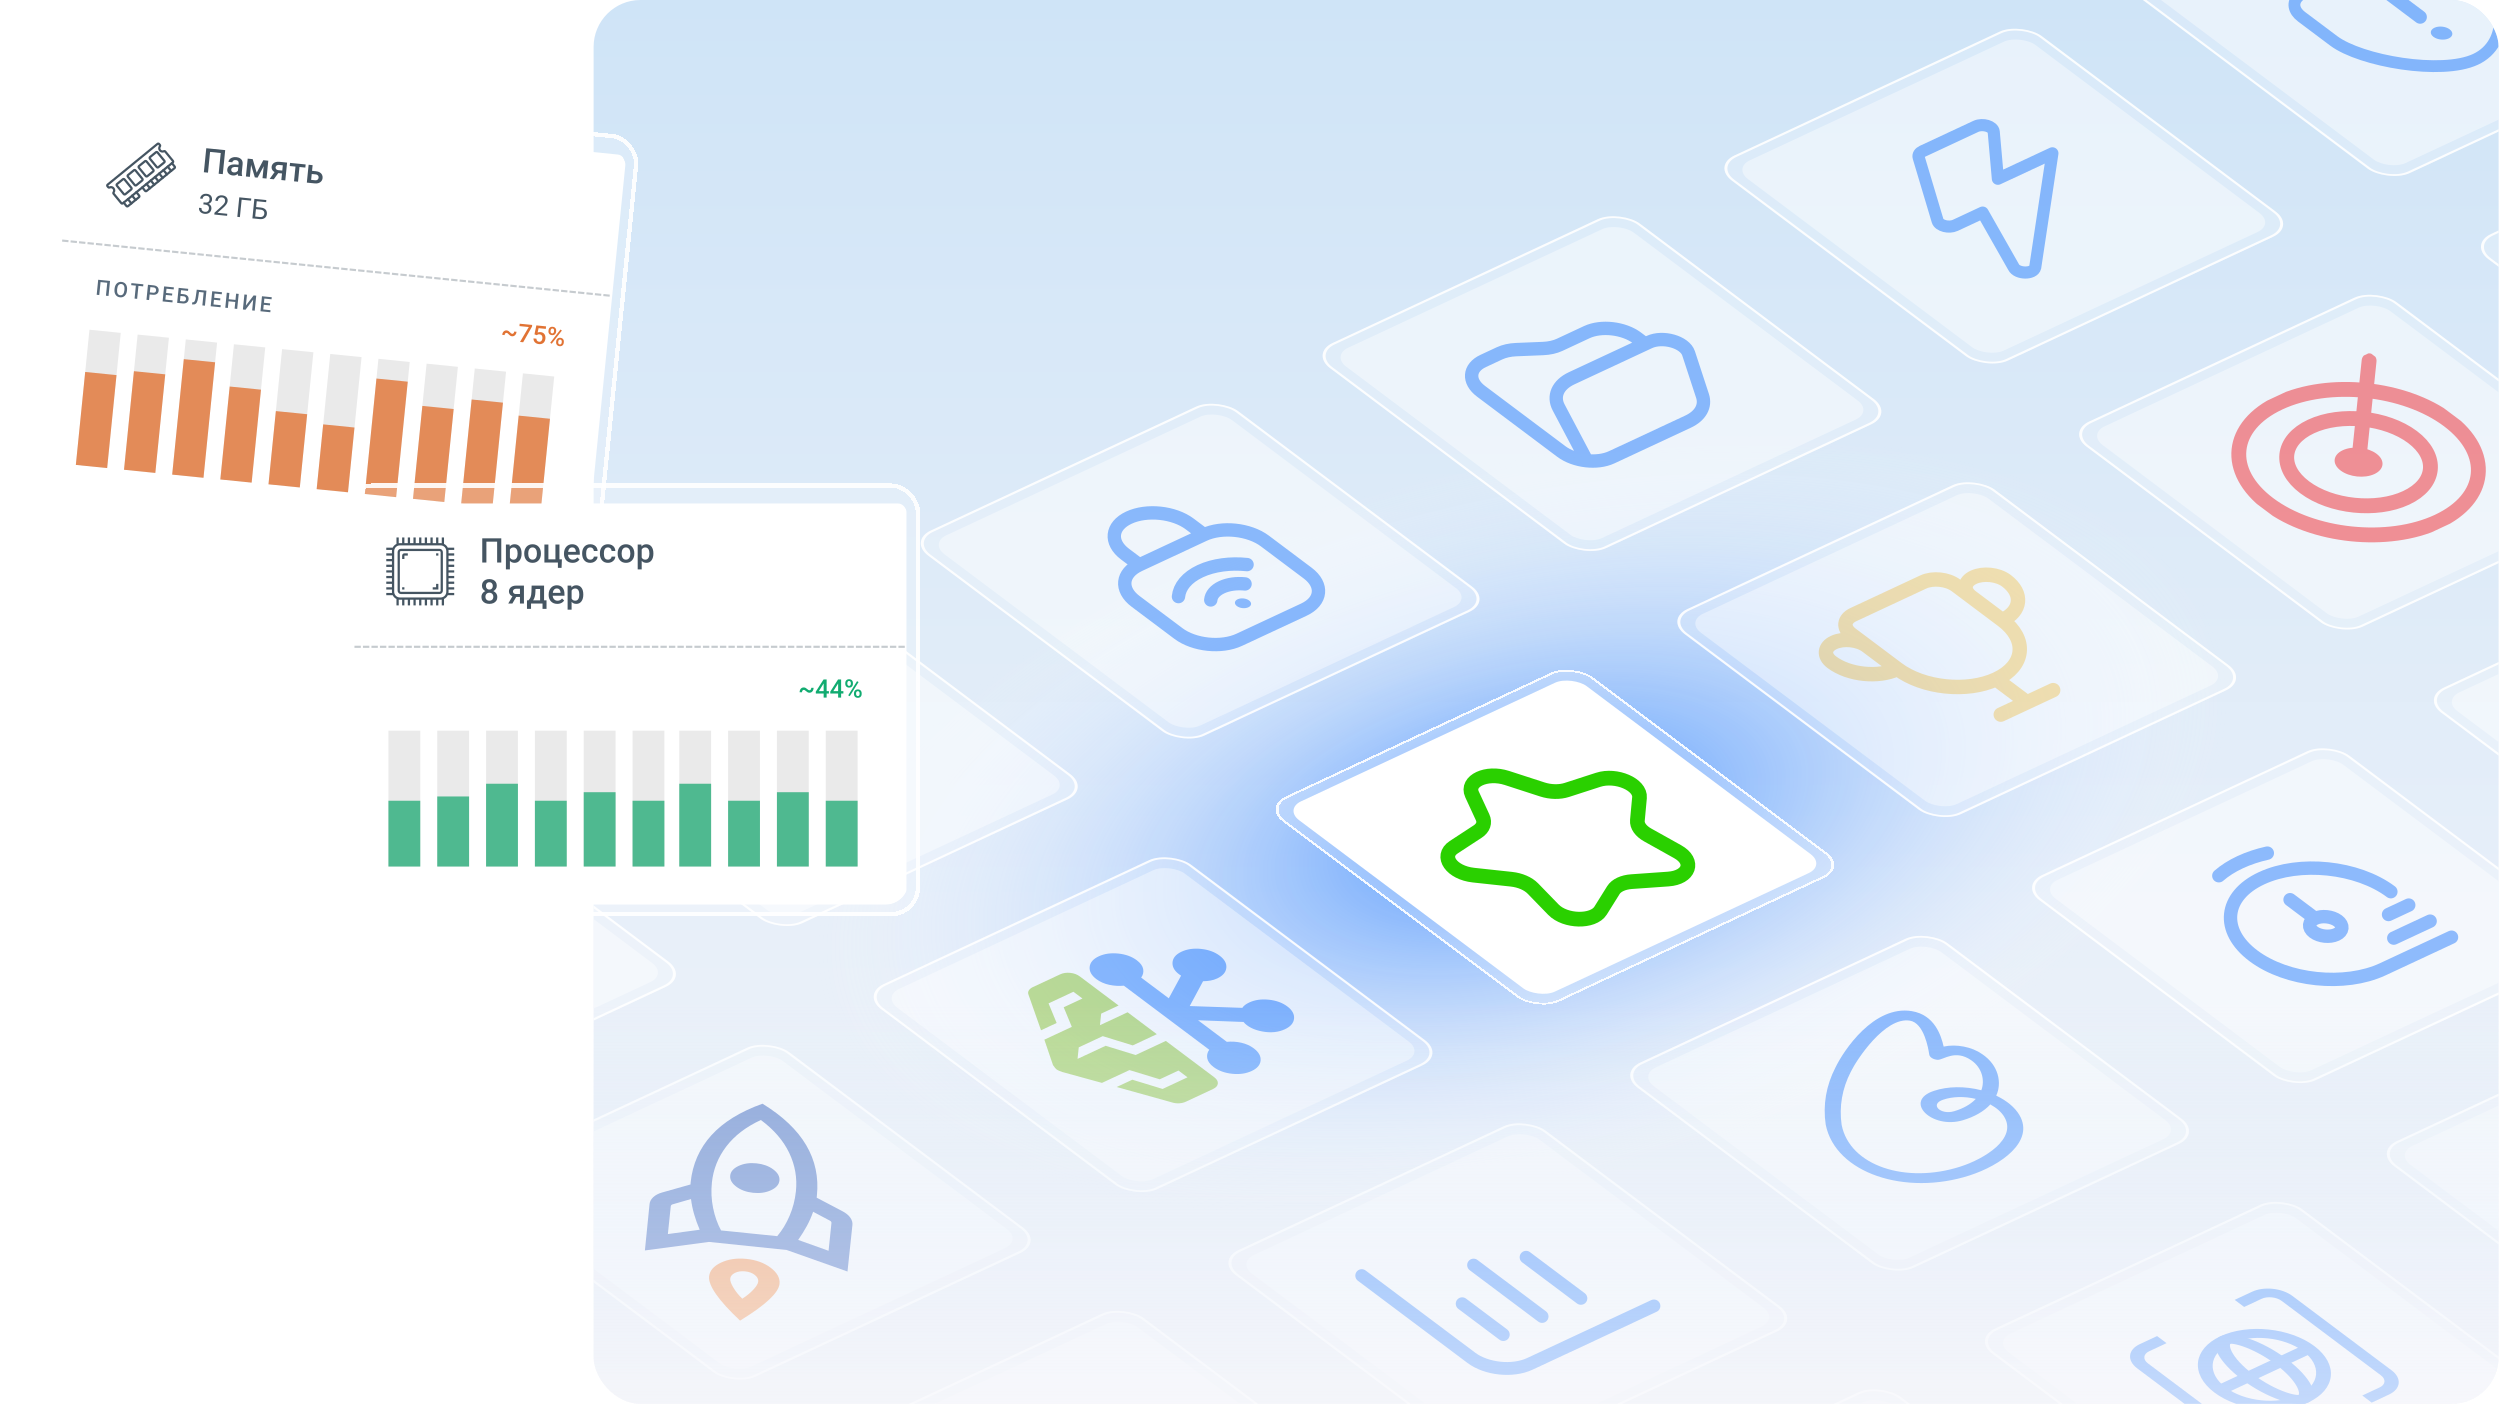 <svg width="853" height="479" viewBox="0 0 853 479" fill="none" xmlns="http://www.w3.org/2000/svg">
<g clip-path="url(#clip0_1609_51844)">
<rect x="202.539" width="650" height="479" rx="16" fill="url(#paint0_linear_1609_51844)"/>
<ellipse opacity="0.7" cx="235.701" cy="148.881" rx="235.701" ry="148.881" transform="matrix(0.906 -0.423 0.8 0.6 186.799 292.057)" fill="url(#paint1_radial_1609_51844)"/>
<rect width="116.635" height="116.635" rx="8.406" transform="matrix(0.906 -0.423 0.8 0.6 35.809 312.512)" fill="white" fill-opacity="0.2"/>
<rect x="0.708" y="0.073" width="115.806" height="115.806" rx="7.991" transform="matrix(0.906 -0.423 0.8 0.6 35.816 312.84)" stroke="white" stroke-opacity="0.9" stroke-width="0.83"/>
<g opacity="0.4">
<rect width="108.229" height="108.229" rx="6.305" transform="matrix(0.906 -0.423 0.8 0.6 42.98 313.256)" fill="white"/>
</g>
<rect width="116.635" height="116.635" rx="8.406" transform="matrix(0.906 -0.423 0.8 0.6 172.907 248.532)" fill="white" fill-opacity="0.2"/>
<rect x="0.708" y="0.073" width="115.806" height="115.806" rx="7.991" transform="matrix(0.906 -0.423 0.8 0.6 172.915 248.861)" stroke="white" stroke-opacity="0.9" stroke-width="0.83"/>
<g opacity="0.4">
<rect width="108.229" height="108.229" rx="6.305" transform="matrix(0.906 -0.423 0.8 0.6 180.078 249.276)" fill="white"/>
<path fill-rule="evenodd" clip-rule="evenodd" d="M292.433 273.888C304.967 268.04 306.157 256.571 295.092 248.272C284.028 239.973 264.897 237.988 252.364 243.837C239.831 249.685 238.64 261.154 249.705 269.453C260.77 277.752 279.9 279.737 292.433 273.888ZM295.772 276.393C310.395 269.569 311.784 256.189 298.875 246.507C285.966 236.825 263.647 234.508 249.025 241.332C234.403 248.156 233.014 261.536 245.923 271.218C258.832 280.9 281.15 283.217 295.772 276.393Z" fill="#0066FF"/>
<path fill-rule="evenodd" clip-rule="evenodd" d="M292.451 267.969C290.608 264.313 286.499 259.708 280.4 255.134C274.301 250.56 267.688 247.123 262.108 245.211C259.312 244.253 256.996 243.754 255.27 243.601C253.58 243.451 252.775 243.65 252.381 243.834C251.987 244.018 251.471 244.435 251.324 245.442C251.174 246.471 251.456 247.92 252.379 249.751C254.222 253.407 258.331 258.012 264.43 262.586C270.53 267.161 277.143 270.597 282.723 272.509C285.519 273.467 287.834 273.966 289.561 274.119C291.251 274.269 292.056 274.07 292.45 273.886C292.844 273.702 293.359 273.286 293.506 272.278C293.656 271.249 293.375 269.801 292.451 267.969ZM295.789 276.39C302.288 273.358 297.091 263.05 284.182 253.369C271.274 243.687 255.54 238.297 249.042 241.33C242.543 244.363 247.739 254.67 260.648 264.351C273.557 274.033 289.29 279.423 295.789 276.39Z" fill="#0066FF"/>
<path fill-rule="evenodd" clip-rule="evenodd" d="M298.536 249.825L251.467 271.79L248.128 269.286L295.197 247.321L298.536 249.825Z" fill="#0066FF"/>
</g>
<rect width="116.635" height="116.635" rx="8.406" transform="matrix(0.906 -0.423 0.8 0.6 310.007 184.552)" fill="white" fill-opacity="0.2"/>
<rect x="0.708" y="0.073" width="115.806" height="115.806" rx="7.991" transform="matrix(0.906 -0.423 0.8 0.6 310.014 184.881)" stroke="white" stroke-opacity="0.9" stroke-width="0.83"/>
<g opacity="0.4">
<rect width="108.229" height="108.229" rx="6.305" transform="matrix(0.906 -0.423 0.8 0.6 317.178 185.297)" fill="white"/>
<g clip-path="url(#clip1_1609_51844)">
<path d="M426.182 204.875C427.19 205.631 427.082 206.676 425.939 207.209C424.797 207.742 423.053 207.561 422.045 206.805C421.036 206.049 421.145 205.003 422.287 204.47C423.43 203.937 425.173 204.118 426.182 204.875Z" fill="#0066FF"/>
<path d="M425.496 192.636C419.858 192.051 414.086 192.755 409.516 194.887C404.947 197.02 402.445 200.176 402.094 203.557M413.11 204.7C413.285 203.01 414.536 201.432 416.821 200.365C419.105 199.299 421.991 198.947 424.811 199.24M410.809 182.435L388.746 192.731M410.809 182.435C416.902 179.591 426.201 180.557 431.58 184.591L446.189 195.547C451.567 199.581 450.988 205.156 444.896 208L422.832 218.296C416.74 221.139 407.44 220.174 402.062 216.14L387.453 205.183C382.074 201.149 382.653 195.574 388.746 192.731M410.809 182.435L405.94 178.783C400.561 174.749 391.262 173.783 385.169 176.626C379.076 179.47 378.497 185.045 383.876 189.079L388.746 192.731" stroke="#0066FF" stroke-width="4.565" stroke-linecap="round" stroke-linejoin="round"/>
</g>
</g>
<rect width="116.635" height="116.635" rx="8.406" transform="matrix(0.906 -0.423 0.8 0.6 447.105 120.573)" fill="white" fill-opacity="0.2"/>
<rect x="0.708" y="0.073" width="115.806" height="115.806" rx="7.991" transform="matrix(0.906 -0.423 0.8 0.6 447.113 120.902)" stroke="white" stroke-opacity="0.9" stroke-width="0.83"/>
<g opacity="0.4">
<rect width="108.229" height="108.229" rx="6.305" transform="matrix(0.906 -0.423 0.8 0.6 454.276 121.317)" fill="white"/>
<g clip-path="url(#clip2_1609_51844)">
<path d="M561.322 117.367L558.583 115.313C554.045 111.909 546.355 111.022 541.407 113.331L532.158 117.647C530.564 118.391 528.609 118.829 526.494 118.915L517.296 119.292C515.181 119.379 513.226 119.817 511.632 120.561L506.066 123.158C501.118 125.467 500.786 130.098 505.325 133.502L532.716 154.045C537.254 157.449 544.944 158.336 549.892 156.027L575.978 143.854C580.174 141.896 582.043 138.567 580.901 135.085L576.137 120.548C574.874 116.695 567.361 114.549 562.719 116.716L561.322 117.367ZM561.322 117.367L536.236 129.074C531.516 131.277 529.788 135.186 531.827 139.048L541.18 156.76" stroke="#0066FF" stroke-width="4.565" stroke-linecap="round" stroke-linejoin="round"/>
</g>
</g>
<rect width="116.635" height="116.635" rx="8.406" transform="matrix(0.906 -0.423 0.8 0.6 584.204 56.593)" fill="white" fill-opacity="0.2"/>
<rect x="0.708" y="0.073" width="115.806" height="115.806" rx="7.991" transform="matrix(0.906 -0.423 0.8 0.6 584.212 56.922)" stroke="white" stroke-opacity="0.9" stroke-width="0.83"/>
<g opacity="0.4">
<rect width="108.229" height="108.229" rx="6.305" transform="matrix(0.906 -0.423 0.8 0.6 591.375 57.338)" fill="white"/>
<path d="M680.255 44.949C680.091 43.104 676.491 42.031 674.143 43.127L655.904 51.638C654.885 52.114 654.403 52.897 654.641 53.693L661.109 75.336C661.619 77.043 664.98 77.898 667.166 76.878L676.477 72.533L687.039 91.127C688.219 93.552 693.879 93.63 694.414 91.228L700.276 52.314L681.677 60.993L680.255 44.949Z" stroke="#0066FF" stroke-width="4.139" stroke-linecap="round" stroke-linejoin="round"/>
</g>
<rect width="116.635" height="116.635" rx="8.406" transform="matrix(0.906 -0.423 0.8 0.6 721.304 -7.386)" fill="white" fill-opacity="0.2"/>
<rect x="0.708" y="0.073" width="115.806" height="115.806" rx="7.991" transform="matrix(0.906 -0.423 0.8 0.6 721.311 -7.057)" stroke="white" stroke-opacity="0.9" stroke-width="0.83"/>
<g opacity="0.4">
<rect width="108.229" height="108.229" rx="6.305" transform="matrix(0.906 -0.423 0.8 0.6 728.475 -6.642)" fill="white"/>
<path d="M784.135 -1.173L796.259 -13.185C797.328 -14.243 798.985 -15.017 800.974 -15.385L823.542 -19.564C827.39 -20.276 831.832 -19.364 834.591 -17.295L845.56 -9.068C854.797 -2.141 856.555 14.69 844.654 20.244C833.074 25.648 805.496 20.866 796.26 13.939L785.291 5.712C782.532 3.643 782.067 0.875 784.135 -1.173Z" stroke="#0066FF" stroke-width="4.03"/>
<ellipse cx="3.043" cy="3.043" rx="3.043" ry="3.043" transform="matrix(-0.906 0.423 -0.8 -0.6 838.256 11.83)" fill="#0066FF"/>
<path d="M825.766 5.814L808.723 -6.969" stroke="#0066FF" stroke-width="4.565" stroke-linecap="round" stroke-linejoin="round"/>
</g>
<rect width="116.635" height="116.635" rx="8.406" transform="matrix(0.906 -0.423 0.8 0.6 156.843 403.287)" fill="white" fill-opacity="0.2"/>
<rect x="0.708" y="0.073" width="115.806" height="115.806" rx="7.991" transform="matrix(0.906 -0.423 0.8 0.6 156.85 403.616)" stroke="white" stroke-opacity="0.9" stroke-width="0.83"/>
<g opacity="0.4">
<rect width="108.229" height="108.229" rx="6.305" transform="matrix(0.906 -0.423 0.8 0.6 164.014 404.032)" fill="white"/>
<path fill-rule="evenodd" clip-rule="evenodd" d="M260.17 376.583C267.052 380.808 272.026 385.535 275.093 390.764C278.16 395.992 279.371 401.719 278.725 407.944L278.652 408.645L287.455 413.273C288.627 413.888 289.508 414.608 290.098 415.431C290.688 416.254 290.938 417.1 290.847 417.969L289.166 433.849L268.408 426.496L241.894 423.743L220.038 426.654L221.63 410.815C221.72 409.947 222.142 409.162 222.896 408.461C223.651 407.76 224.665 407.229 225.939 406.867L235.605 404.137C235.619 404.007 235.625 403.893 235.624 403.795C235.623 403.696 235.63 403.582 235.642 403.451C236.289 397.227 238.638 391.873 242.689 387.39C246.74 382.907 252.567 379.304 260.17 376.583ZM238.736 419.584L227.878 421.058L228.863 411.566C228.879 411.41 228.948 411.272 229.071 411.153C229.192 411.035 229.366 410.948 229.591 410.892L235.766 409.109C235.992 410.899 236.357 412.655 236.86 414.377C237.363 416.099 237.988 417.835 238.736 419.584ZM265.19 421.778L246.022 419.82C244.779 417.525 243.872 414.962 243.301 412.128C242.729 409.295 242.594 406.42 242.897 403.503C243.369 398.953 245.012 394.838 247.824 391.157C250.637 387.477 254.566 384.472 259.612 382.142C264.073 385.459 267.298 389.205 269.289 393.38C271.279 397.555 272.039 401.917 271.566 406.467C271.263 409.384 270.547 412.168 269.417 414.818C268.287 417.468 266.878 419.788 265.19 421.778ZM283.693 417.278L282.708 426.77L272.336 423.06C273.427 421.502 274.403 419.938 275.266 418.367C276.128 416.797 276.853 415.16 277.442 413.455L283.12 416.468C283.328 416.569 283.48 416.69 283.575 416.831C283.67 416.973 283.709 417.122 283.693 417.278Z" fill="#0036AA"/>
<path fill-rule="evenodd" clip-rule="evenodd" d="M241.94 435.53C242.145 433.555 243.503 431.977 246.014 430.797C248.526 429.618 251.429 429.2 254.725 429.542C258.021 429.884 260.771 430.892 262.975 432.567C265.179 434.243 266.179 436.069 265.973 438.045C265.814 439.579 264.615 441.392 262.374 443.483C260.134 445.575 256.845 447.948 252.506 450.601C248.805 447.114 246.078 444.114 244.327 441.601C242.576 439.088 241.781 437.064 241.94 435.53ZM249.155 436.267C249.079 436.995 249.437 438.021 250.229 439.343C251.022 440.666 252.033 441.921 253.264 443.108C254.713 442.199 255.964 441.181 257.016 440.054C258.069 438.927 258.634 437.999 258.709 437.271C258.794 436.46 258.41 435.713 257.558 435.029C256.706 434.345 255.604 433.933 254.25 433.793C252.897 433.652 251.731 433.827 250.75 434.316C249.771 434.806 249.239 435.456 249.155 436.267Z" fill="#FF6A00"/>
<path d="M256.981 406.987C254.691 406.749 252.777 406.054 251.24 404.901C249.703 403.748 249.006 402.485 249.148 401.112C249.291 399.739 250.247 398.64 252.018 397.813C253.79 396.987 255.82 396.692 258.11 396.93C260.4 397.168 262.314 397.863 263.852 399.016C265.389 400.169 266.086 401.432 265.943 402.805C265.801 404.178 264.844 405.277 263.072 406.104C261.301 406.93 259.271 407.225 256.981 406.987Z" fill="#0036AA"/>
</g>
<rect width="116.635" height="116.635" rx="8.406" transform="matrix(0.906 -0.423 0.8 0.6 293.941 339.308)" fill="white" fill-opacity="0.2"/>
<rect x="0.708" y="0.073" width="115.806" height="115.806" rx="7.991" transform="matrix(0.906 -0.423 0.8 0.6 293.949 339.636)" stroke="white" stroke-opacity="0.9" stroke-width="0.83"/>
<g opacity="0.4">
<rect width="108.229" height="108.229" rx="6.305" transform="matrix(0.906 -0.423 0.8 0.6 301.112 340.052)" fill="white"/>
<path fill-rule="evenodd" clip-rule="evenodd" d="M402.374 376.447C403.209 376.391 403.949 376.212 404.596 375.91L413.883 371.576C414.899 371.102 415.446 370.482 415.525 369.715C415.606 368.948 415.197 368.229 414.301 367.556L397.782 355.167L387.471 359.979L377.238 356.821L367.662 361.29L368.07 357.355L376.259 353.534L386.492 356.692L394.705 352.86L384.74 345.386L375.308 349.788L375.716 345.854L381.663 343.078L368.421 333.147C367.525 332.474 366.437 332.072 365.158 331.939C363.879 331.806 362.732 331.977 361.716 332.451L352.429 336.785C351.782 337.087 351.316 337.471 351.029 337.938C350.742 338.406 350.715 338.911 350.948 339.453L355.196 351.524L360.529 349.035L357.762 342.352L366.255 338.389L369.331 340.696L362.937 343.68L365.704 350.363L356.332 354.737L359.281 363.41C359.839 364.197 360.211 364.661 360.398 364.801C360.666 365.002 360.971 365.178 361.313 365.33C361.655 365.482 362.026 365.628 362.425 365.768L375.995 369.484L385.367 365.111L395.709 368.259L402.103 365.275L405.179 367.582L396.686 371.545L386.345 368.397L381.012 370.886L399.865 376.141C400.703 376.401 401.539 376.503 402.374 376.447Z" fill="#76B900"/>
<path d="M427.066 365.425C425.152 366.318 422.932 366.633 420.407 366.372C417.882 366.109 415.775 365.344 414.086 364.077C412.842 363.144 412.119 362.155 411.917 361.11C411.716 360.064 411.942 359.083 412.594 358.166L383.461 336.315C381.801 336.477 380.135 336.379 378.464 336.02C376.792 335.66 375.335 335.014 374.091 334.081C372.401 332.814 371.634 331.423 371.791 329.909C371.949 328.396 372.985 327.192 374.898 326.299C376.812 325.406 379.032 325.09 381.557 325.352C384.082 325.614 386.189 326.379 387.879 327.646C389.123 328.579 389.845 329.569 390.047 330.614C390.248 331.659 390.022 332.64 389.37 333.558L398.787 340.621L402.984 332.892C400.99 331.643 400.014 330.202 400.055 328.571C400.098 326.941 401.127 325.655 403.142 324.715C405.056 323.822 407.275 323.506 409.8 323.768C412.324 324.03 414.432 324.795 416.122 326.062C417.811 327.33 418.578 328.72 418.421 330.233C418.263 331.747 417.227 332.95 415.313 333.843C414.591 334.181 413.83 334.421 413.029 334.564C412.229 334.707 411.378 334.785 410.479 334.798L405.937 343.265L423.881 343.882C424.123 343.504 424.44 343.167 424.833 342.873C425.226 342.578 425.697 342.302 426.248 342.045C428.162 341.152 430.382 340.836 432.908 341.098C435.432 341.36 437.539 342.125 439.228 343.392C440.919 344.66 441.685 346.05 441.528 347.564C441.37 349.078 440.335 350.281 438.421 351.174C436.168 352.225 433.593 352.48 430.697 351.939C427.8 351.398 425.659 350.316 424.275 348.695L408.779 348.114L418.59 355.473C420.25 355.312 421.894 355.414 423.522 355.78C425.149 356.146 426.567 356.782 427.775 357.689C429.465 358.956 430.248 360.339 430.124 361.837C429.999 363.336 428.98 364.531 427.066 365.425Z" fill="#0066FF"/>
</g>
<g filter="url(#filter8_d_1609_51844)">
<rect width="116.635" height="116.635" rx="8.406" transform="matrix(0.906 -0.423 0.8 0.6 431.041 275.328)" fill="white" fill-opacity="0.2" shape-rendering="crispEdges"/>
<rect x="0.708" y="0.073" width="115.806" height="115.806" rx="7.991" transform="matrix(0.906 -0.423 0.8 0.6 431.049 275.657)" stroke="white" stroke-opacity="0.9" stroke-width="0.83" shape-rendering="crispEdges"/>
<rect width="108.229" height="108.229" rx="6.305" transform="matrix(0.906 -0.423 0.8 0.6 438.212 276.073)" fill="white"/>
<path d="M502.242 271.017C500.143 266.472 507.197 263.181 514.178 265.447L526.244 269.363C529.016 270.262 532.14 270.325 534.597 269.531L545.289 266.072C551.476 264.07 559.813 267.671 559.397 272.165L558.678 279.932C558.513 281.716 559.819 283.567 562.171 284.88L572.407 290.596C578.33 293.904 576.429 299.421 569.19 299.932L556.68 300.816C553.806 301.019 551.49 302.1 550.486 303.707L546.12 310.698C543.594 314.744 534.082 314.553 530.024 310.375L523.011 303.155C521.4 301.496 518.662 300.313 515.691 299.993L502.756 298.597C495.272 297.79 491.294 292.155 496.025 289.062L504.201 283.715C506.079 282.487 506.704 280.675 505.87 278.871L502.242 271.017Z" stroke="#2AD000" stroke-width="5.022" stroke-linejoin="round"/>
</g>
<rect width="116.635" height="116.635" rx="8.406" transform="matrix(0.906 -0.423 0.8 0.6 568.14 211.349)" fill="white" fill-opacity="0.2"/>
<rect x="0.708" y="0.073" width="115.806" height="115.806" rx="7.991" transform="matrix(0.906 -0.423 0.8 0.6 568.147 211.677)" stroke="white" stroke-opacity="0.9" stroke-width="0.83"/>
<g opacity="0.4">
<rect width="108.229" height="108.229" rx="6.305" transform="matrix(0.906 -0.423 0.8 0.6 575.311 212.093)" fill="white"/>
<g clip-path="url(#clip3_1609_51844)">
<path d="M681.084 231.761C671.214 236.367 656.149 234.803 647.435 228.268M681.084 231.761C690.954 227.155 691.891 218.123 683.178 211.588M681.084 231.761L691.602 239.649M647.435 228.268L631.658 216.435C628.753 214.257 629.066 211.246 632.356 209.711L656.184 198.591C659.474 197.055 664.496 197.577 667.4 199.755L683.178 211.588M647.435 228.268L636.917 220.379C634.012 218.201 628.991 217.68 625.701 219.215C622.411 220.75 622.098 223.761 625.003 225.939C630.812 230.296 640.855 231.339 647.435 228.268ZM683.178 211.588L672.66 203.699C669.755 201.521 670.068 198.51 673.358 196.975C676.648 195.44 681.669 195.961 684.574 198.139C690.383 202.496 689.758 208.517 683.178 211.588ZM691.602 239.649L682.666 243.819M691.602 239.649L700.537 235.48" stroke="#FFC641" stroke-width="4.93" stroke-linecap="round"/>
</g>
</g>
<rect width="116.635" height="116.635" rx="8.406" transform="matrix(0.906 -0.423 0.8 0.6 705.238 147.369)" fill="white" fill-opacity="0.2"/>
<rect x="0.708" y="0.073" width="115.806" height="115.806" rx="7.991" transform="matrix(0.906 -0.423 0.8 0.6 705.246 147.698)" stroke="white" stroke-opacity="0.9" stroke-width="0.83"/>
<g opacity="0.4">
<rect width="108.229" height="108.229" rx="6.305" transform="matrix(0.906 -0.423 0.8 0.6 712.409 148.114)" fill="white"/>
<g clip-path="url(#clip4_1609_51844)">
<circle cx="6.763" cy="6.763" r="6.763" transform="matrix(0.906 -0.423 0.8 0.6 793.209 156.488)" fill="#FF0000"/>
<path d="M804.747 157.689L806.271 143.014M808.338 123.099L806.271 143.014M806.271 143.014C812.535 143.664 818.651 145.748 823.134 149.109C832.098 155.833 831.133 165.125 820.979 169.863C810.825 174.602 795.326 172.993 786.361 166.27C777.397 159.546 778.361 150.254 788.516 145.516C793.593 143.146 800.006 142.364 806.271 143.014ZM835.391 143.389C850.332 154.595 848.724 170.081 831.8 177.979C814.876 185.877 789.045 183.196 774.104 171.99C759.163 160.784 760.77 145.298 777.694 137.4C794.618 129.502 820.45 132.183 835.391 143.389Z" stroke="#FF0000" stroke-width="5.072" stroke-linecap="round"/>
</g>
</g>
<rect width="116.635" height="116.635" rx="8.406" transform="matrix(0.906 -0.423 0.8 0.6 842.338 83.39)" fill="white" fill-opacity="0.2"/>
<rect x="0.708" y="0.073" width="115.806" height="115.806" rx="7.991" transform="matrix(0.906 -0.423 0.8 0.6 842.346 83.718)" stroke="white" stroke-opacity="0.9" stroke-width="0.83"/>
<g opacity="0.4">
<rect width="108.229" height="108.229" rx="6.305" transform="matrix(0.906 -0.423 0.8 0.6 849.509 84.134)" fill="white"/>
</g>
<rect width="116.635" height="116.635" rx="8.406" transform="matrix(0.906 -0.423 0.8 0.6 277.877 494.063)" fill="white" fill-opacity="0.2"/>
<rect x="0.708" y="0.073" width="115.806" height="115.806" rx="7.991" transform="matrix(0.906 -0.423 0.8 0.6 277.885 494.392)" stroke="white" stroke-opacity="0.9" stroke-width="0.83"/>
<g opacity="0.4">
<rect width="108.229" height="108.229" rx="6.305" transform="matrix(0.906 -0.423 0.8 0.6 285.048 494.807)" fill="white"/>
<g clip-path="url(#clip5_1609_51844)">
<path d="M338.243 507.256L352.952 500.391M385.312 485.29L391.196 482.545M385.312 485.29C389.615 488.517 389.152 492.978 384.278 495.252L378.394 497.998C373.52 500.272 366.081 499.5 361.778 496.273C357.475 493.046 357.938 488.586 362.812 486.311L368.695 483.565C373.57 481.291 381.009 482.063 385.312 485.29ZM402.457 508.887L417.166 502.023M364.214 526.734L370.098 523.988M370.098 523.988C374.401 527.215 381.84 527.987 386.714 525.713L392.598 522.967C397.472 520.693 397.935 516.233 393.632 513.005C389.329 509.778 381.89 509.006 377.015 511.28L371.132 514.026C366.258 516.301 365.795 520.761 370.098 523.988Z" stroke="#0066FF" stroke-width="4.87" stroke-linecap="round"/>
</g>
</g>
<rect width="116.635" height="116.635" rx="8.406" transform="matrix(0.906 -0.423 0.8 0.6 414.976 430.083)" fill="white" fill-opacity="0.2"/>
<rect x="0.708" y="0.073" width="115.806" height="115.806" rx="7.991" transform="matrix(0.906 -0.423 0.8 0.6 414.983 430.412)" stroke="white" stroke-opacity="0.9" stroke-width="0.83"/>
<g opacity="0.4">
<rect width="108.229" height="108.229" rx="6.305" transform="matrix(0.906 -0.423 0.8 0.6 422.146 430.828)" fill="white"/>
<g clip-path="url(#clip6_1609_51844)">
<path d="M464.623 435.238L502.021 463.287C507.185 467.159 516.112 468.086 521.961 465.357L564.323 445.588M498.897 444.838L512.922 455.356M502.786 431.648L526.16 449.178M520.699 428.976L539.398 443.001" stroke="#0066FF" stroke-width="4.383" stroke-linecap="round"/>
</g>
</g>
<rect width="116.635" height="116.635" rx="8.406" transform="matrix(0.906 -0.423 0.8 0.6 552.075 366.104)" fill="white" fill-opacity="0.2"/>
<rect x="0.708" y="0.073" width="115.806" height="115.806" rx="7.991" transform="matrix(0.906 -0.423 0.8 0.6 552.083 366.432)" stroke="white" stroke-opacity="0.9" stroke-width="0.83"/>
<g opacity="0.4">
<rect width="108.229" height="108.229" rx="6.305" transform="matrix(0.906 -0.423 0.8 0.6 559.246 366.848)" fill="white"/>
<path fill-rule="evenodd" clip-rule="evenodd" d="M666.708 379.161C669.854 378.241 672.425 376.783 674.142 374.946C670.275 374.021 666.225 374.116 663.037 375.21C658.226 376.779 662.125 380.526 666.717 379.156L666.708 379.161ZM631.505 365.67C628.541 371.406 627.475 377.554 628.363 383.786C631.14 397.881 650.405 403.991 668.88 398.04C677.181 395.369 688.242 388.542 683.894 381.14C682.946 379.514 681.275 378.016 679.094 376.832C676.952 379.185 673.701 381.055 669.706 382.233C659.078 385.405 649.262 375.662 659.894 372.19C664.536 370.619 670.453 370.547 676.027 371.995C677.22 368.939 676.519 364.412 672.512 361.706C667.124 358.056 663.296 361.523 661.21 361.617C660.474 361.577 659.759 361.37 659.211 361.037C658.663 360.703 658.322 360.269 658.257 359.822C657.973 357.789 656.477 349.034 651.663 348.245C643.156 346.846 633.456 361.627 631.505 365.67ZM652.297 344.998C660.063 346.267 662.304 353.266 663.173 357.094C667.506 356.152 672.837 357.192 676.312 359.663C682.015 363.509 683.095 369.548 681.111 373.83C684.736 375.552 687.503 377.865 689.022 380.446C694.328 389.484 682.641 397.638 671.986 401.07C650.123 408.113 626.208 400.315 622.924 383.683C621.949 377.01 623.072 370.425 626.233 364.281C629.1 358.297 639.41 342.885 652.301 344.998L652.297 344.998Z" fill="#0066FF"/>
</g>
<rect width="116.635" height="116.635" rx="8.406" transform="matrix(0.906 -0.423 0.8 0.6 689.174 302.124)" fill="white" fill-opacity="0.2"/>
<rect x="0.708" y="0.073" width="115.806" height="115.806" rx="7.991" transform="matrix(0.906 -0.423 0.8 0.6 689.181 302.453)" stroke="white" stroke-opacity="0.9" stroke-width="0.83"/>
<g opacity="0.4">
<rect width="108.229" height="108.229" rx="6.305" transform="matrix(0.906 -0.423 0.8 0.6 696.345 302.869)" fill="white"/>
<g clip-path="url(#clip7_1609_51844)">
<path d="M815.765 304.249C804.335 295.676 784.574 293.625 771.627 299.667C758.68 305.709 757.45 317.556 768.88 326.128C780.31 334.701 800.071 336.752 813.018 330.71L836.46 319.77" stroke="#0066FF" stroke-width="4.565" stroke-linecap="round"/>
<path d="M773.613 291.082C770.326 291.817 767.2 292.849 764.331 294.187C761.463 295.526 759.039 297.084 757.066 298.804" stroke="#0066FF" stroke-width="4.565" stroke-linecap="round"/>
<path d="M797.69 314.174C799.707 315.687 799.49 317.778 797.205 318.844C794.92 319.91 791.433 319.548 789.416 318.035C787.399 316.522 787.616 314.432 789.901 313.366C792.185 312.299 795.673 312.661 797.69 314.174Z" stroke="#0066FF" stroke-width="4.565"/>
<path d="M788.671 312.452L781.366 306.974" stroke="#0066FF" stroke-width="4.565" stroke-linecap="round" stroke-linejoin="round"/>
<path d="M816.752 320.082L829.163 314.29" stroke="#0066FF" stroke-width="4.565" stroke-linecap="round" stroke-linejoin="round"/>
<path d="M814.968 312.029L821.863 308.811" stroke="#0066FF" stroke-width="4.565" stroke-linecap="round" stroke-linejoin="round"/>
</g>
</g>
<rect width="116.635" height="116.635" rx="8.406" transform="matrix(0.906 -0.423 0.8 0.6 826.272 238.145)" fill="white" fill-opacity="0.2"/>
<rect x="0.708" y="0.073" width="115.806" height="115.806" rx="7.991" transform="matrix(0.906 -0.423 0.8 0.6 826.28 238.473)" stroke="white" stroke-opacity="0.9" stroke-width="0.83"/>
<g opacity="0.4">
<rect width="108.229" height="108.229" rx="6.305" transform="matrix(0.906 -0.423 0.8 0.6 833.443 238.889)" fill="white"/>
</g>
<rect width="116.635" height="116.635" rx="8.406" transform="matrix(0.906 -0.423 0.8 0.6 536.01 520.859)" fill="white" fill-opacity="0.2"/>
<rect x="0.708" y="0.073" width="115.806" height="115.806" rx="7.991" transform="matrix(0.906 -0.423 0.8 0.6 536.017 521.188)" stroke="white" stroke-opacity="0.9" stroke-width="0.83"/>
<g opacity="0.4">
<rect width="108.229" height="108.229" rx="6.305" transform="matrix(0.906 -0.423 0.8 0.6 543.181 521.603)" fill="white"/>
</g>
<rect width="116.635" height="116.635" rx="8.406" transform="matrix(0.906 -0.423 0.8 0.6 673.109 456.879)" fill="white" fill-opacity="0.2"/>
<rect x="0.708" y="0.073" width="115.806" height="115.806" rx="7.991" transform="matrix(0.906 -0.423 0.8 0.6 673.117 457.208)" stroke="white" stroke-opacity="0.9" stroke-width="0.83"/>
<g opacity="0.4">
<rect width="108.229" height="108.229" rx="6.305" transform="matrix(0.906 -0.423 0.8 0.6 680.28 457.624)" fill="white"/>
<path fill-rule="evenodd" clip-rule="evenodd" d="M784.301 475.979C791.612 472.567 792.306 465.877 785.852 461.036C779.397 456.195 768.238 455.037 760.927 458.449C753.616 461.86 752.921 468.551 759.376 473.391C765.83 478.232 776.989 479.391 784.301 475.979ZM787.64 478.483C797.04 474.097 797.933 465.495 789.634 459.271C781.335 453.047 766.988 451.558 757.588 455.944C748.188 460.331 747.295 468.933 755.593 475.157C763.892 481.381 778.24 482.87 787.64 478.483Z" fill="#0066FF"/>
<path fill-rule="evenodd" clip-rule="evenodd" d="M783.793 473.29C782.7 471.122 780.208 468.302 776.414 465.456C772.62 462.611 768.564 460.52 765.255 459.386C763.595 458.817 762.343 458.565 761.542 458.494C761.257 458.469 761.076 458.469 760.97 458.475C760.936 458.535 760.893 458.639 760.868 458.809C760.799 459.286 760.922 460.065 761.47 461.153C762.563 463.32 765.055 466.141 768.849 468.986C772.643 471.832 776.699 473.923 780.008 475.056C781.668 475.625 782.92 475.877 783.721 475.948C784.006 475.974 784.187 475.973 784.293 475.967C784.327 475.908 784.37 475.804 784.395 475.634C784.465 475.156 784.342 474.378 783.793 473.29ZM784.24 476.035C784.24 476.035 784.244 476.03 784.255 476.022C784.246 476.032 784.241 476.035 784.24 476.035ZM784.392 475.958C784.407 475.954 784.416 475.952 784.417 475.953C784.417 475.953 784.41 475.955 784.392 475.958ZM761.023 458.408C761.023 458.408 761.019 458.413 761.009 458.42C761.017 458.411 761.022 458.407 761.023 458.408ZM760.871 458.485C760.856 458.489 760.847 458.49 760.847 458.49C760.846 458.489 760.854 458.487 760.871 458.485ZM787.658 478.491C791.835 476.541 788.495 469.915 780.196 463.691C771.898 457.467 761.783 454.002 757.606 455.952C753.428 457.901 756.768 464.527 765.067 470.751C773.366 476.975 783.48 480.44 787.658 478.491Z" fill="#0066FF"/>
<path fill-rule="evenodd" clip-rule="evenodd" d="M789.424 461.413L759.165 475.533L755.826 473.029L786.085 458.908L789.424 461.413Z" fill="#0066FF"/>
<path d="M768.412 440.741C772.445 438.858 778.602 439.498 782.163 442.168L816.014 467.557C819.576 470.228 819.193 473.919 815.159 475.802L776.815 493.696C772.781 495.578 766.624 494.938 763.063 492.268L729.211 466.879C725.651 464.208 726.034 460.517 730.067 458.635L735.998 455.867L739.222 458.285L733.291 461.053C731.275 461.994 731.082 463.84 732.863 465.175L766.714 490.564C768.495 491.899 771.574 492.219 773.591 491.278L779.521 488.51L782.738 490.922L809.215 478.566L805.998 476.154L811.935 473.383C813.952 472.442 814.144 470.596 812.363 469.261L778.512 443.872C776.731 442.537 773.653 442.218 771.636 443.159L765.699 445.93L762.475 443.511L768.412 440.741Z" fill="#0066FF"/>
</g>
<rect width="116.635" height="116.635" rx="8.406" transform="matrix(0.906 -0.423 0.8 0.6 810.208 392.9)" fill="white" fill-opacity="0.2"/>
<rect x="0.708" y="0.073" width="115.806" height="115.806" rx="7.991" transform="matrix(0.906 -0.423 0.8 0.6 810.216 393.229)" stroke="white" stroke-opacity="0.9" stroke-width="0.83"/>
<g opacity="0.4">
<rect width="108.229" height="108.229" rx="6.305" transform="matrix(0.906 -0.423 0.8 0.6 817.379 393.644)" fill="white"/>
</g>
<rect x="202.539" width="650" height="479" rx="11.169" fill="url(#paint2_linear_1609_51844)"/>
</g>
<g filter="url(#filter20_d_1609_51844)">
<rect x="22.789" y="24" width="196.938" height="147.68" rx="9.845" transform="rotate(5.747 22.789 24)" fill="white" fill-opacity="0.2" shape-rendering="crispEdges"/>
<rect x="23.45" y="24.809" width="195.461" height="146.204" rx="9.107" transform="rotate(5.747 23.45 24.809)" stroke="white" stroke-opacity="0.9" stroke-width="1.477" shape-rendering="crispEdges"/>
<g clip-path="url(#clip8_1609_51844)">
<g filter="url(#filter21_d_1609_51844)">
<rect x="26.314" y="28.312" width="188.337" height="139.804" rx="2.897" transform="rotate(5.747 26.314 28.312)" fill="white"/>
</g>
<rect x="30.52" y="109.548" width="10.736" height="46.36" transform="rotate(5.747 30.52 109.548)" fill="#EAEAEA"/>
<rect opacity="0.8" x="29.069" y="123.963" width="10.736" height="31.872" transform="rotate(5.747 29.069 123.963)" fill="#E17334"/>
<rect x="96.252" y="116.163" width="10.736" height="46.36" transform="rotate(5.747 96.252 116.163)" fill="#EAEAEA"/>
<rect opacity="0.8" x="94.124" y="137.304" width="10.736" height="25.112" transform="rotate(5.747 94.124 137.304)" fill="#E17334"/>
<rect x="161.99" y="122.78" width="10.736" height="46.36" transform="rotate(5.747 161.99 122.78)" fill="#EAEAEA"/>
<rect opacity="0.8" x="160.926" y="133.352" width="10.736" height="35.736" transform="rotate(5.747 160.926 133.352)" fill="#E17334"/>
<rect x="79.818" y="114.509" width="10.736" height="46.36" transform="rotate(5.747 79.818 114.509)" fill="#EAEAEA"/>
<rect opacity="0.8" x="78.367" y="128.925" width="10.736" height="31.872" transform="rotate(5.747 78.367 128.925)" fill="#E17334"/>
<rect x="145.556" y="121.126" width="10.736" height="46.36" transform="rotate(5.747 145.556 121.126)" fill="#EAEAEA"/>
<rect opacity="0.8" x="144.105" y="135.541" width="10.736" height="31.872" transform="rotate(5.747 144.105 135.541)" fill="#E17334"/>
<rect x="46.956" y="111.202" width="10.736" height="46.36" transform="rotate(5.747 46.956 111.202)" fill="#EAEAEA"/>
<rect opacity="0.8" x="45.698" y="123.695" width="10.736" height="33.804" transform="rotate(5.747 45.698 123.695)" fill="#E17334"/>
<rect x="112.687" y="117.818" width="10.736" height="46.36" transform="rotate(5.747 112.687 117.818)" fill="#EAEAEA"/>
<rect opacity="0.8" x="110.269" y="141.84" width="10.736" height="22.214" transform="rotate(5.747 110.269 141.84)" fill="#E17334"/>
<rect x="178.419" y="124.433" width="10.736" height="46.36" transform="rotate(5.747 178.419 124.433)" fill="#EAEAEA"/>
<rect opacity="0.8" x="176.968" y="138.849" width="10.736" height="31.872" transform="rotate(5.747 176.968 138.849)" fill="#E17334"/>
<rect x="63.391" y="112.856" width="10.736" height="46.36" transform="rotate(5.747 63.391 112.856)" fill="#EAEAEA"/>
<rect opacity="0.8" x="62.714" y="119.584" width="10.736" height="39.599" transform="rotate(5.747 62.714 119.584)" fill="#E17334"/>
<rect x="129.122" y="119.472" width="10.736" height="46.36" transform="rotate(5.747 129.122 119.472)" fill="#EAEAEA"/>
<rect opacity="0.8" x="128.445" y="126.2" width="10.736" height="39.599" transform="rotate(5.747 128.445 126.2)" fill="#E17334"/>
<path d="M175.462 110.174L176.243 110.248C176.219 110.49 176.163 110.711 176.074 110.909C175.986 111.105 175.873 111.272 175.734 111.408C175.598 111.545 175.44 111.648 175.26 111.715C175.082 111.779 174.892 111.801 174.69 111.781C174.453 111.757 174.248 111.69 174.075 111.578C173.904 111.464 173.724 111.301 173.535 111.089C173.418 110.952 173.307 110.846 173.2 110.769C173.095 110.691 172.977 110.645 172.847 110.632C172.721 110.619 172.609 110.642 172.512 110.7C172.415 110.756 172.336 110.842 172.273 110.958C172.21 111.074 172.171 111.212 172.154 111.372L171.352 111.292C171.377 111.047 171.433 110.828 171.521 110.634C171.608 110.439 171.72 110.275 171.856 110.144C171.994 110.01 172.152 109.912 172.329 109.85C172.506 109.788 172.696 109.767 172.898 109.788C173.135 109.812 173.342 109.882 173.521 110C173.703 110.118 173.883 110.278 174.061 110.481C174.183 110.624 174.296 110.733 174.399 110.809C174.503 110.885 174.616 110.929 174.74 110.941C174.867 110.954 174.982 110.93 175.084 110.869C175.188 110.806 175.272 110.713 175.338 110.592C175.405 110.471 175.446 110.331 175.462 110.174ZM181.579 107.927L181.523 108.485L178.502 113.828L177.429 113.72L180.42 108.629L177.236 108.309L177.318 107.498L181.579 107.927ZM183.148 111.408L182.357 111.128L183.002 108.07L186.317 108.404L186.23 109.265L183.76 109.017L183.439 110.507C183.541 110.461 183.678 110.419 183.853 110.383C184.027 110.343 184.223 110.335 184.44 110.356C184.73 110.386 184.984 110.46 185.202 110.578C185.424 110.694 185.606 110.851 185.748 111.047C185.891 111.24 185.991 111.47 186.05 111.734C186.109 111.996 186.123 112.286 186.091 112.604C186.062 112.889 185.993 113.15 185.883 113.39C185.777 113.629 185.631 113.835 185.446 114.007C185.261 114.179 185.036 114.306 184.772 114.387C184.511 114.466 184.209 114.488 183.865 114.454C183.609 114.428 183.366 114.366 183.137 114.269C182.911 114.17 182.713 114.038 182.542 113.872C182.371 113.705 182.24 113.506 182.149 113.278C182.059 113.047 182.019 112.789 182.031 112.503L183.028 112.603C183.033 112.806 183.071 112.981 183.141 113.131C183.214 113.278 183.319 113.395 183.455 113.482C183.592 113.57 183.754 113.623 183.943 113.642C184.114 113.66 184.265 113.645 184.395 113.598C184.525 113.549 184.637 113.472 184.73 113.367C184.826 113.261 184.901 113.132 184.956 112.981C185.014 112.83 185.053 112.661 185.072 112.472C185.09 112.292 185.082 112.125 185.049 111.971C185.019 111.817 184.963 111.68 184.882 111.561C184.803 111.442 184.697 111.346 184.565 111.273C184.433 111.198 184.277 111.151 184.097 111.132C183.855 111.108 183.666 111.125 183.529 111.182C183.395 111.24 183.268 111.315 183.148 111.408ZM187.132 110.009L187.165 109.684C187.189 109.45 187.261 109.243 187.381 109.061C187.502 108.88 187.665 108.742 187.871 108.646C188.077 108.55 188.316 108.516 188.59 108.543C188.871 108.571 189.102 108.653 189.282 108.788C189.464 108.923 189.597 109.091 189.679 109.293C189.761 109.494 189.79 109.712 189.767 109.946L189.734 110.271C189.711 110.499 189.639 110.703 189.518 110.885C189.401 111.066 189.239 111.205 189.033 111.301C188.83 111.397 188.589 111.431 188.31 111.403C188.034 111.375 187.804 111.294 187.618 111.158C187.436 111.023 187.303 110.855 187.221 110.653C187.139 110.452 187.109 110.237 187.132 110.009ZM187.87 109.755L187.838 110.08C187.826 110.193 187.837 110.302 187.869 110.407C187.904 110.513 187.963 110.602 188.047 110.673C188.131 110.744 188.239 110.786 188.371 110.799C188.506 110.813 188.619 110.793 188.71 110.739C188.803 110.686 188.876 110.611 188.929 110.514C188.981 110.417 189.013 110.312 189.024 110.199L189.057 109.874C189.069 109.759 189.057 109.648 189.022 109.542C188.99 109.434 188.934 109.344 188.853 109.273C188.772 109.203 188.664 109.161 188.529 109.147C188.399 109.134 188.286 109.154 188.19 109.207C188.096 109.26 188.022 109.336 187.966 109.436C187.914 109.533 187.882 109.639 187.87 109.755ZM189.748 113.77L189.782 113.441C189.805 113.21 189.877 113.004 189.997 112.823C190.121 112.642 190.285 112.503 190.491 112.407C190.697 112.312 190.937 112.277 191.21 112.305C191.491 112.333 191.722 112.415 191.902 112.549C192.084 112.684 192.215 112.853 192.295 113.054C192.377 113.256 192.406 113.472 192.383 113.703L192.35 114.032C192.327 114.263 192.255 114.469 192.134 114.65C192.016 114.832 191.856 114.971 191.653 115.067C191.45 115.163 191.209 115.197 190.93 115.169C190.654 115.141 190.423 115.06 190.238 114.924C190.055 114.789 189.922 114.621 189.837 114.419C189.755 114.217 189.725 114.001 189.748 113.77ZM190.491 113.512L190.458 113.842C190.447 113.954 190.458 114.063 190.493 114.169C190.531 114.276 190.591 114.366 190.675 114.439C190.759 114.51 190.864 114.552 190.991 114.565C191.134 114.579 191.253 114.56 191.346 114.507C191.44 114.451 191.51 114.376 191.557 114.281C191.607 114.183 191.637 114.077 191.649 113.961L191.682 113.632C191.694 113.517 191.682 113.406 191.647 113.3C191.615 113.195 191.557 113.106 191.473 113.035C191.392 112.964 191.284 112.922 191.149 112.909C191.017 112.895 190.904 112.915 190.81 112.968C190.717 113.022 190.642 113.097 190.587 113.193C190.535 113.291 190.503 113.397 190.491 113.512ZM191.714 109.834L188.228 114.338L187.739 113.986L191.225 109.482L191.714 109.834Z" fill="#E17334"/>
<path opacity="0.303" d="M21.56 79.159L208.951 98.02" stroke="#455562" stroke-width="0.724" stroke-linecap="square" stroke-dasharray="1.45"/>
<path d="M37.541 92.906L37.025 98.03L36.145 97.942L36.59 93.522L34.313 93.292L33.868 97.713L32.988 97.624L33.504 92.5L37.541 92.906ZM43.346 95.936L43.318 96.218C43.279 96.605 43.194 96.947 43.062 97.244C42.93 97.541 42.76 97.789 42.55 97.986C42.343 98.183 42.103 98.326 41.831 98.415C41.56 98.501 41.266 98.528 40.949 98.496C40.634 98.465 40.353 98.379 40.103 98.241C39.857 98.1 39.65 97.912 39.481 97.677C39.313 97.442 39.191 97.165 39.117 96.847C39.045 96.529 39.028 96.177 39.067 95.79L39.095 95.508C39.134 95.121 39.221 94.781 39.355 94.486C39.489 94.189 39.66 93.942 39.87 93.745C40.082 93.546 40.323 93.403 40.592 93.317C40.864 93.228 41.157 93.199 41.472 93.231C41.788 93.263 42.071 93.349 42.32 93.49C42.569 93.629 42.776 93.817 42.942 94.054C43.108 94.289 43.226 94.565 43.296 94.883C43.369 95.198 43.385 95.549 43.346 95.936ZM42.435 96.129L42.464 95.84C42.493 95.554 42.49 95.299 42.456 95.075C42.424 94.849 42.361 94.657 42.268 94.498C42.178 94.338 42.059 94.212 41.912 94.121C41.765 94.028 41.594 93.972 41.399 93.952C41.204 93.933 41.027 93.954 40.867 94.016C40.706 94.076 40.565 94.175 40.442 94.314C40.321 94.452 40.222 94.628 40.143 94.843C40.065 95.055 40.012 95.305 39.983 95.591L39.954 95.879C39.925 96.165 39.928 96.422 39.962 96.648C39.996 96.874 40.059 97.069 40.152 97.232C40.247 97.394 40.367 97.52 40.511 97.613C40.656 97.704 40.826 97.759 41.021 97.778C41.218 97.798 41.397 97.778 41.557 97.719C41.717 97.656 41.858 97.556 41.978 97.416C42.099 97.274 42.198 97.096 42.274 96.881C42.352 96.666 42.406 96.415 42.435 96.129ZM47.306 93.889L46.791 99.013L45.914 98.925L46.43 93.801L47.306 93.889ZM48.915 94.051L48.844 94.755L44.765 94.344L44.836 93.641L48.915 94.051ZM52.114 97.619L50.78 97.484L50.851 96.784L52.184 96.918C52.417 96.942 52.608 96.923 52.759 96.862C52.91 96.802 53.024 96.709 53.103 96.584C53.185 96.457 53.234 96.308 53.251 96.137C53.268 95.975 53.249 95.82 53.195 95.673C53.144 95.523 53.051 95.398 52.916 95.296C52.782 95.195 52.599 95.133 52.367 95.109L51.304 95.002L50.859 99.423L49.975 99.334L50.491 94.21L52.437 94.406C52.834 94.445 53.163 94.55 53.426 94.718C53.691 94.885 53.884 95.099 54.005 95.36C54.126 95.618 54.171 95.905 54.139 96.219C54.106 96.55 54.004 96.827 53.835 97.049C53.666 97.271 53.435 97.432 53.143 97.53C52.853 97.629 52.511 97.659 52.114 97.619ZM58.904 99.525L58.833 100.225L56.113 99.951L56.184 99.251L58.904 99.525ZM56.879 94.853L56.363 99.977L55.48 99.888L55.995 94.764L56.879 94.853ZM58.778 97.205L58.709 97.895L56.344 97.657L56.413 96.967L58.778 97.205ZM59.331 95.1L59.261 95.803L56.558 95.531L56.629 94.828L59.331 95.1ZM64.22 95.591L64.149 96.295L61.766 96.055L61.321 100.476L60.442 100.387L60.957 95.263L64.22 95.591ZM61.372 97.292L62.66 97.422C63.049 97.461 63.376 97.56 63.639 97.719C63.903 97.876 64.096 98.079 64.218 98.329C64.34 98.578 64.385 98.859 64.354 99.171C64.33 99.405 64.267 99.616 64.166 99.802C64.064 99.989 63.926 100.145 63.752 100.272C63.578 100.397 63.373 100.487 63.135 100.541C62.9 100.595 62.635 100.608 62.342 100.578L60.442 100.387L60.957 95.263L61.844 95.352L61.399 99.776L62.413 99.878C62.635 99.9 62.822 99.878 62.974 99.81C63.126 99.74 63.242 99.641 63.324 99.511C63.408 99.382 63.458 99.237 63.474 99.075C63.49 98.918 63.469 98.771 63.412 98.635C63.357 98.499 63.262 98.385 63.127 98.293C62.991 98.201 62.812 98.144 62.589 98.122L61.301 97.992L61.372 97.292ZM69.766 96.15L69.695 96.854L67.239 96.606L67.309 95.903L69.766 96.15ZM70.442 96.218L69.926 101.342L69.043 101.253L69.558 96.129L70.442 96.218ZM67.134 95.885L68.01 95.973L67.631 98.505C67.577 98.876 67.512 99.202 67.436 99.481C67.361 99.76 67.273 99.996 67.173 100.19C67.073 100.384 66.955 100.539 66.82 100.656C66.686 100.77 66.53 100.849 66.352 100.893C66.177 100.935 65.976 100.944 65.749 100.921L65.523 100.899L65.594 100.198L65.732 100.202C65.858 100.205 65.967 100.186 66.061 100.146C66.158 100.103 66.243 100.036 66.316 99.944C66.39 99.849 66.456 99.725 66.514 99.569C66.572 99.414 66.625 99.222 66.671 98.995C66.72 98.768 66.766 98.501 66.809 98.195L67.134 95.885ZM75.31 101.176L75.24 101.877L72.519 101.603L72.59 100.902L75.31 101.176ZM73.285 96.504L72.769 101.628L71.886 101.539L72.402 96.415L73.285 96.504ZM75.185 98.856L75.115 99.546L72.751 99.308L72.82 98.618L75.185 98.856ZM75.738 96.751L75.667 97.455L72.964 97.183L73.035 96.479L75.738 96.751ZM80.548 99.396L80.478 100.097L77.757 99.823L77.828 99.123L80.548 99.396ZM78.261 97.005L77.746 102.129L76.862 102.04L77.378 96.916L78.261 97.005ZM81.443 97.325L80.927 102.449L80.047 102.36L80.563 97.236L81.443 97.325ZM83.898 101.294L86.542 97.838L87.425 97.927L86.909 103.051L86.026 102.962L86.397 99.274L83.753 102.733L82.873 102.645L83.389 97.521L84.269 97.609L83.898 101.294ZM92.294 102.886L92.224 103.586L89.503 103.312L89.574 102.612L92.294 102.886ZM90.269 98.213L89.753 103.337L88.87 103.248L89.385 98.124L90.269 98.213ZM92.168 100.566L92.099 101.256L89.734 101.018L89.804 100.328L92.168 100.566ZM92.722 98.46L92.651 99.164L89.948 98.892L90.019 98.188L92.722 98.46Z" fill="#586A7B"/>
<g clip-path="url(#clip9_1609_51844)">
<path d="M76.838 48.268L76.013 56.467L74.605 56.325L75.317 49.253L71.674 48.886L70.962 55.958L69.554 55.816L70.38 47.618L76.838 48.268ZM81.136 55.748L81.428 52.843C81.45 52.625 81.43 52.433 81.367 52.267C81.304 52.102 81.196 51.968 81.043 51.865C80.894 51.763 80.7 51.7 80.459 51.676C80.238 51.653 80.043 51.672 79.874 51.73C79.705 51.789 79.569 51.878 79.466 51.997C79.363 52.115 79.303 52.255 79.287 52.416L77.936 52.281C77.96 52.04 78.041 51.813 78.181 51.6C78.32 51.386 78.509 51.203 78.748 51.048C78.987 50.894 79.266 50.782 79.584 50.712C79.902 50.641 80.252 50.625 80.635 50.664C81.093 50.71 81.491 50.828 81.828 51.017C82.169 51.207 82.425 51.468 82.597 51.8C82.772 52.128 82.837 52.525 82.79 52.991L82.517 55.699C82.489 55.977 82.483 56.229 82.498 56.454C82.517 56.676 82.557 56.871 82.615 57.04L82.606 57.13L81.216 56.99C81.166 56.837 81.135 56.647 81.12 56.417C81.109 56.185 81.114 55.962 81.136 55.748ZM81.583 53.285L81.51 54.125L80.536 54.027C80.284 54.001 80.06 54.004 79.864 54.033C79.668 54.059 79.501 54.11 79.365 54.188C79.228 54.265 79.121 54.364 79.045 54.485C78.968 54.606 78.922 54.748 78.905 54.909C78.889 55.071 78.912 55.223 78.973 55.365C79.035 55.504 79.134 55.618 79.269 55.708C79.407 55.798 79.58 55.853 79.787 55.874C80.064 55.902 80.312 55.87 80.53 55.778C80.752 55.683 80.931 55.559 81.068 55.406C81.205 55.249 81.285 55.096 81.308 54.946L81.686 55.593C81.626 55.742 81.532 55.9 81.405 56.065C81.279 56.231 81.119 56.385 80.927 56.529C80.738 56.669 80.517 56.778 80.262 56.855C80.012 56.932 79.729 56.954 79.414 56.923C79.016 56.883 78.669 56.768 78.373 56.579C78.078 56.386 77.856 56.146 77.707 55.858C77.558 55.566 77.501 55.248 77.535 54.902C77.568 54.579 77.657 54.3 77.802 54.064C77.951 53.825 78.152 53.633 78.406 53.488C78.663 53.343 78.969 53.245 79.323 53.194C79.677 53.138 80.076 53.133 80.519 53.178L81.583 53.285ZM87.581 55.97L89.841 51.704L91.018 51.823L87.877 57.661L86.953 57.568L85.044 51.221L86.221 51.34L87.581 55.97ZM85.872 51.305L85.258 57.397L83.901 57.261L84.515 51.168L85.872 51.305ZM89.572 57.831L90.185 51.739L91.547 51.876L90.934 57.968L89.572 57.831ZM94.038 55.272L95.446 55.414L93.417 58.218L92.015 58.077L94.038 55.272ZM95.343 52.258L97.955 52.521L97.342 58.613L95.991 58.477L96.496 53.455L95.235 53.328C94.98 53.302 94.765 53.326 94.591 53.399C94.417 53.469 94.283 53.571 94.19 53.706C94.097 53.837 94.043 53.976 94.029 54.122C94.014 54.269 94.035 54.413 94.093 54.555C94.155 54.698 94.258 54.82 94.403 54.922C94.552 55.024 94.745 55.087 94.981 55.111L96.772 55.291L96.672 56.282L94.882 56.102C94.506 56.064 94.175 55.983 93.888 55.86C93.601 55.732 93.363 55.574 93.174 55.384C92.985 55.191 92.847 54.974 92.761 54.734C92.676 54.49 92.647 54.231 92.675 53.957C92.703 53.676 92.785 53.422 92.922 53.197C93.058 52.972 93.24 52.782 93.468 52.627C93.7 52.472 93.973 52.363 94.286 52.3C94.604 52.233 94.956 52.219 95.343 52.258ZM102.291 52.957L101.678 59.05L100.315 58.913L100.928 52.82L102.291 52.957ZM104.29 53.158L104.182 54.228L98.855 53.692L98.963 52.622L104.29 53.158ZM106.009 55.288L107.805 55.469C108.331 55.522 108.769 55.655 109.119 55.868C109.469 56.082 109.724 56.356 109.884 56.691C110.048 57.022 110.109 57.388 110.069 57.79C110.039 58.086 109.957 58.357 109.822 58.601C109.688 58.842 109.504 59.045 109.272 59.211C109.043 59.378 108.769 59.498 108.45 59.572C108.136 59.647 107.781 59.664 107.387 59.624L104.69 59.353L105.303 53.261L106.666 53.398L106.161 58.415L107.495 58.549C107.766 58.576 107.986 58.551 108.157 58.473C108.328 58.396 108.457 58.285 108.543 58.142C108.633 58 108.687 57.844 108.704 57.675C108.721 57.502 108.7 57.336 108.641 57.174C108.585 57.013 108.481 56.875 108.329 56.762C108.178 56.648 107.967 56.577 107.697 56.55L105.9 56.369L106.009 55.288ZM69.457 66.093L70.061 66.153C70.357 66.183 70.606 66.159 70.807 66.081C71.013 66 71.171 65.879 71.283 65.717C71.398 65.553 71.467 65.363 71.488 65.146C71.514 64.89 71.493 64.671 71.425 64.488C71.357 64.306 71.242 64.162 71.081 64.056C70.919 63.951 70.707 63.885 70.444 63.858C70.206 63.834 69.991 63.86 69.799 63.937C69.609 64.01 69.454 64.127 69.334 64.287C69.216 64.448 69.145 64.644 69.122 64.876L68.275 64.791C68.309 64.452 68.426 64.153 68.625 63.892C68.823 63.632 69.085 63.435 69.41 63.301C69.737 63.168 70.106 63.122 70.514 63.163C70.917 63.203 71.262 63.31 71.549 63.484C71.837 63.655 72.051 63.889 72.19 64.186C72.33 64.481 72.379 64.835 72.338 65.25C72.321 65.418 72.263 65.594 72.164 65.778C72.069 65.96 71.931 66.124 71.749 66.272C71.571 66.421 71.347 66.535 71.077 66.616C70.807 66.694 70.491 66.714 70.128 66.678L69.405 66.605L69.457 66.093ZM69.387 66.788L69.438 66.28L70.161 66.353C70.585 66.396 70.93 66.481 71.198 66.61C71.465 66.738 71.67 66.894 71.811 67.078C71.956 67.262 72.051 67.458 72.094 67.666C72.141 67.871 72.155 68.073 72.135 68.271C72.104 68.582 72.023 68.853 71.892 69.083C71.764 69.313 71.595 69.503 71.386 69.651C71.18 69.8 70.945 69.904 70.68 69.964C70.415 70.023 70.132 70.038 69.83 70.007C69.54 69.978 69.271 69.91 69.023 69.802C68.779 69.694 68.566 69.552 68.387 69.377C68.208 69.199 68.075 68.99 67.988 68.75C67.901 68.507 67.873 68.238 67.903 67.942L68.749 68.027C68.726 68.259 68.756 68.467 68.839 68.651C68.925 68.835 69.058 68.985 69.237 69.102C69.42 69.216 69.641 69.286 69.9 69.312C70.159 69.338 70.386 69.316 70.581 69.247C70.779 69.174 70.938 69.051 71.057 68.879C71.179 68.706 71.254 68.481 71.282 68.203C71.31 67.926 71.275 67.693 71.177 67.504C71.079 67.313 70.928 67.163 70.723 67.056C70.522 66.947 70.277 66.878 69.991 66.849L69.387 66.788ZM77.549 69.99L77.479 70.685L73.119 70.246L73.181 69.638L75.607 67.428C75.906 67.156 76.139 66.924 76.306 66.731C76.477 66.536 76.599 66.359 76.674 66.2C76.752 66.038 76.799 65.87 76.817 65.697C76.839 65.477 76.813 65.274 76.739 65.088C76.669 64.899 76.552 64.743 76.389 64.618C76.226 64.494 76.021 64.419 75.774 64.395C75.478 64.365 75.225 64.398 75.015 64.494C74.809 64.587 74.647 64.731 74.528 64.925C74.41 65.12 74.338 65.35 74.311 65.615L73.465 65.53C73.502 65.155 73.619 64.82 73.815 64.526C74.011 64.231 74.28 64.009 74.622 63.858C74.964 63.705 75.371 63.652 75.844 63.699C76.265 63.742 76.617 63.853 76.901 64.032C77.185 64.209 77.393 64.439 77.525 64.723C77.66 65.005 77.709 65.324 77.673 65.681C77.654 65.876 77.6 66.071 77.513 66.266C77.429 66.457 77.319 66.647 77.183 66.833C77.05 67.02 76.898 67.202 76.726 67.379C76.557 67.556 76.378 67.729 76.189 67.898L74.21 69.653L77.549 69.99ZM85.731 64.787L85.658 65.51L82.446 65.186L81.848 71.125L80.97 71.036L81.641 64.375L85.731 64.787ZM90.877 65.305L90.805 66.028L87.593 65.704L86.995 71.643L86.117 71.554L86.787 64.893L90.877 65.305ZM87.187 67.674L89.003 67.857C89.491 67.906 89.894 68.029 90.213 68.228C90.533 68.423 90.764 68.676 90.909 68.987C91.053 69.297 91.106 69.649 91.066 70.042C91.037 70.335 90.961 70.598 90.838 70.833C90.717 71.064 90.551 71.26 90.34 71.42C90.13 71.578 89.88 71.691 89.59 71.761C89.3 71.827 88.972 71.842 88.606 71.805L86.117 71.554L86.787 64.893L87.67 64.982L87.072 70.925L88.678 71.087C89.004 71.119 89.274 71.086 89.487 70.988C89.704 70.886 89.869 70.743 89.984 70.557C90.098 70.371 90.166 70.167 90.189 69.945C90.211 69.722 90.184 69.513 90.108 69.317C90.032 69.122 89.898 68.959 89.705 68.828C89.515 68.695 89.257 68.612 88.93 68.579L87.114 68.397L87.187 67.674Z" fill="#455562"/>
<path fill-rule="evenodd" clip-rule="evenodd" d="M41.087 66.602C41.214 66.759 41.398 66.858 41.599 66.877C41.799 66.898 41.999 66.838 42.155 66.71L59.193 52.787C59.517 52.522 59.565 52.045 59.301 51.72L56.675 48.506C56.452 48.237 56.075 48.154 55.758 48.303C55.457 48.436 55.104 48.351 54.895 48.096C54.687 47.841 54.674 47.478 54.863 47.209C55.073 46.929 55.067 46.543 54.848 46.27L54.581 45.944C54.316 45.62 53.839 45.572 53.514 45.836L36.475 59.759C36.151 60.025 36.103 60.502 36.368 60.827L36.634 61.152C36.857 61.421 37.235 61.505 37.551 61.355C37.852 61.222 38.206 61.307 38.414 61.563C38.623 61.818 38.635 62.181 38.445 62.45C38.236 62.73 38.243 63.116 38.461 63.388L41.087 66.602ZM39.011 61.074C38.761 60.767 38.4 60.573 38.006 60.533C37.741 60.507 37.473 60.552 37.232 60.664L36.963 60.356L53.985 46.431L54.235 46.761C53.845 47.314 53.871 48.059 54.298 48.583C54.728 49.11 55.461 49.279 56.078 48.993L58.706 52.189L41.685 66.114L39.074 62.897C39.465 62.344 39.439 61.599 39.011 61.074Z" fill="#455562"/>
<path d="M43.355 67.85C43.155 67.831 42.97 67.732 42.843 67.576L41.9 66.421C41.81 66.314 41.784 66.168 41.833 66.037C41.881 65.906 41.996 65.812 42.134 65.791C42.272 65.769 42.41 65.823 42.497 65.933L43.441 67.088L47.177 64.019L46.232 62.881C46.101 62.716 46.127 62.476 46.29 62.343C46.453 62.21 46.693 62.232 46.829 62.393L47.773 63.548C48.037 63.873 47.989 64.35 47.665 64.616L43.911 67.683C43.755 67.811 43.555 67.871 43.355 67.85Z" fill="#455562"/>
<path d="M49.709 62.661C49.508 62.642 49.324 62.543 49.197 62.387L48.253 61.232C48.123 61.066 48.15 60.828 48.312 60.695C48.475 60.562 48.714 60.584 48.85 60.744L49.794 61.899L59.307 54.11L58.361 52.972C58.23 52.807 58.255 52.567 58.419 52.434C58.582 52.3 58.822 52.323 58.958 52.484L59.902 53.64C60.166 53.964 60.118 54.442 59.794 54.707L50.264 62.494C50.109 62.622 49.909 62.682 49.709 62.661Z" fill="#455562"/>
<path d="M44.782 66.826C44.681 66.816 44.587 66.766 44.523 66.687L43.343 65.243C43.212 65.078 43.238 64.838 43.401 64.705C43.564 64.572 43.804 64.594 43.94 64.755L45.12 66.199C45.218 66.32 45.234 66.488 45.161 66.625C45.087 66.763 44.938 66.842 44.782 66.827L44.782 66.826Z" fill="#455562"/>
<path d="M46.232 65.645C46.131 65.635 46.037 65.585 45.972 65.505L44.792 64.061C44.658 63.896 44.682 63.653 44.847 63.519C45.012 63.384 45.255 63.408 45.39 63.573L46.57 65.017C46.669 65.138 46.685 65.306 46.611 65.444C46.537 65.581 46.388 65.661 46.233 65.645L46.232 65.645Z" fill="#455562"/>
<path d="M51.136 61.633C51.034 61.623 50.94 61.572 50.876 61.493L49.696 60.049C49.565 59.884 49.592 59.645 49.754 59.512C49.917 59.379 50.157 59.401 50.293 59.561L51.473 61.005C51.571 61.126 51.587 61.294 51.514 61.432C51.44 61.569 51.291 61.648 51.136 61.633Z" fill="#455562"/>
<path d="M52.584 60.455C52.483 60.445 52.389 60.395 52.324 60.315L51.144 58.871C51.014 58.706 51.039 58.467 51.203 58.333C51.366 58.2 51.606 58.222 51.741 58.383L52.921 59.827C53.02 59.948 53.036 60.117 52.962 60.254C52.889 60.391 52.739 60.471 52.584 60.455L52.584 60.455Z" fill="#455562"/>
<path d="M54.03 59.275C53.928 59.265 53.835 59.214 53.77 59.135L52.59 57.691C52.459 57.526 52.484 57.286 52.648 57.152C52.811 57.019 53.052 57.041 53.187 57.203L54.367 58.647C54.466 58.768 54.482 58.936 54.408 59.074C54.335 59.211 54.185 59.29 54.03 59.275Z" fill="#455562"/>
<path d="M55.468 58.092C55.367 58.082 55.273 58.032 55.208 57.952L54.029 56.508C53.939 56.402 53.914 56.255 53.962 56.125C54.011 55.995 54.126 55.901 54.264 55.879C54.401 55.857 54.539 55.911 54.626 56.02L55.805 57.464C55.904 57.585 55.92 57.753 55.846 57.891C55.773 58.028 55.623 58.108 55.468 58.092L55.468 58.092Z" fill="#455562"/>
<path d="M56.913 56.914C56.812 56.904 56.718 56.853 56.654 56.774L55.474 55.33C55.384 55.224 55.358 55.077 55.407 54.946C55.455 54.816 55.57 54.721 55.708 54.7C55.846 54.678 55.984 54.733 56.071 54.842L57.251 56.286C57.349 56.407 57.365 56.575 57.292 56.713C57.218 56.85 57.069 56.929 56.913 56.914L56.913 56.914Z" fill="#455562"/>
<path d="M58.358 55.735C58.257 55.725 58.163 55.675 58.098 55.596L56.918 54.152C56.787 53.986 56.813 53.746 56.976 53.613C57.139 53.479 57.38 53.502 57.516 53.664L58.696 55.108C58.794 55.229 58.81 55.397 58.736 55.534C58.663 55.672 58.514 55.751 58.358 55.735L58.358 55.735Z" fill="#455562"/>
<path fill-rule="evenodd" clip-rule="evenodd" d="M41.922 63.498C42.052 63.657 42.239 63.757 42.442 63.777C42.646 63.798 42.849 63.737 43.007 63.607L45.009 61.971C45.339 61.702 45.388 61.216 45.118 60.886L42.775 58.018C42.505 57.688 42.02 57.639 41.69 57.909L39.688 59.544C39.358 59.814 39.309 60.3 39.579 60.63L41.922 63.498ZM40.176 60.142L42.178 58.507L44.523 61.375L42.52 63.011L40.176 60.142Z" fill="#455562"/>
<path fill-rule="evenodd" clip-rule="evenodd" d="M45.674 60.431C45.804 60.589 45.991 60.69 46.194 60.71C46.398 60.73 46.601 60.669 46.759 60.54L48.761 58.904C48.92 58.775 49.02 58.588 49.041 58.384C49.061 58.181 49 57.977 48.87 57.819L46.527 54.951C46.257 54.621 45.772 54.572 45.442 54.841L43.44 56.477C43.11 56.747 43.061 57.232 43.331 57.562L45.674 60.431ZM43.928 57.075L45.93 55.439L48.275 58.307L48.274 58.308L48.274 58.308L46.272 59.944L43.928 57.075Z" fill="#455562"/>
<path fill-rule="evenodd" clip-rule="evenodd" d="M49.424 57.359C49.553 57.517 49.74 57.618 49.944 57.638C50.148 57.659 50.351 57.598 50.509 57.468L52.511 55.832C52.669 55.703 52.77 55.516 52.79 55.312C52.811 55.109 52.75 54.906 52.62 54.747L50.276 51.879C50.148 51.72 49.96 51.619 49.757 51.599L49.756 51.599C49.553 51.578 49.349 51.64 49.191 51.77L47.189 53.406C46.86 53.676 46.812 54.161 47.08 54.491L49.424 57.359ZM47.678 54.003L49.681 52.367L52.025 55.235L50.022 56.871L47.678 54.003Z" fill="#455562"/>
<path fill-rule="evenodd" clip-rule="evenodd" d="M53.19 54.293C53.319 54.452 53.506 54.552 53.71 54.572C53.913 54.593 54.117 54.532 54.275 54.403L56.277 52.766C56.436 52.637 56.536 52.45 56.557 52.247C56.577 52.043 56.516 51.84 56.386 51.681L54.043 48.813C53.914 48.654 53.727 48.554 53.523 48.534L53.523 48.534C53.319 48.513 53.115 48.574 52.957 48.704L50.955 50.34C50.626 50.609 50.577 51.095 50.846 51.425L53.19 54.293ZM51.444 50.937L53.446 49.301L55.79 52.169L55.79 52.17L53.787 53.806L51.444 50.937Z" fill="#455562"/>
</g>
</g>
</g>
<g filter="url(#filter22_d_1609_51844)">
<rect x="117" y="162" width="196.938" height="147.68" rx="9.845" fill="white" fill-opacity="0.2" shape-rendering="crispEdges"/>
<rect x="117.738" y="162.738" width="195.461" height="146.204" rx="9.107" stroke="white" stroke-opacity="0.9" stroke-width="1.477" shape-rendering="crispEdges"/>
<g clip-path="url(#clip10_1609_51844)">
<g filter="url(#filter23_d_1609_51844)">
<rect x="120.94" y="165.938" width="188.337" height="139.804" rx="2.897" fill="white"/>
</g>
<g clip-path="url(#clip11_1609_51844)">
<path d="M276.809 231.728L277.594 231.724C277.594 231.967 277.56 232.192 277.492 232.399C277.424 232.603 277.328 232.779 277.203 232.929C277.082 233.079 276.934 233.197 276.762 233.282C276.592 233.364 276.405 233.405 276.202 233.405C275.964 233.405 275.753 233.358 275.569 233.265C275.388 233.168 275.193 233.024 274.983 232.832C274.853 232.707 274.732 232.612 274.618 232.547C274.505 232.479 274.384 232.446 274.253 232.446C274.126 232.446 274.017 232.479 273.927 232.547C273.836 232.612 273.765 232.706 273.714 232.828C273.663 232.949 273.638 233.091 273.638 233.252H272.832C272.832 233.006 272.866 232.782 272.933 232.581C273.001 232.378 273.096 232.204 273.218 232.059C273.342 231.912 273.489 231.799 273.659 231.72C273.829 231.641 274.016 231.601 274.219 231.601C274.457 231.601 274.671 231.65 274.86 231.749C275.053 231.848 275.248 231.99 275.446 232.174C275.582 232.304 275.705 232.402 275.815 232.467C275.926 232.532 276.043 232.564 276.168 232.564C276.295 232.564 276.407 232.529 276.503 232.458C276.599 232.385 276.674 232.284 276.728 232.157C276.782 232.03 276.809 231.887 276.809 231.728ZM282.823 232.857V233.672H278.366L278.332 233.057L280.998 228.88H281.817L280.93 230.4L279.398 232.857H282.823ZM282.05 228.88V235.06H281.027V228.88H282.05ZM287.763 232.857V233.672H283.307L283.273 233.057L285.938 228.88H286.757L285.87 230.4L284.338 232.857H287.763ZM286.991 228.88V235.06H285.968V228.88H286.991ZM288.404 230.395V230.069C288.404 229.834 288.455 229.62 288.557 229.428C288.659 229.235 288.807 229.081 289.003 228.965C289.198 228.849 289.433 228.791 289.707 228.791C289.99 228.791 290.228 228.849 290.42 228.965C290.615 229.081 290.764 229.235 290.866 229.428C290.968 229.62 291.019 229.834 291.019 230.069V230.395C291.019 230.625 290.968 230.835 290.866 231.028C290.767 231.22 290.62 231.375 290.424 231.491C290.232 231.607 289.996 231.665 289.716 231.665C289.438 231.665 289.201 231.607 289.003 231.491C288.807 231.375 288.659 231.22 288.557 231.028C288.455 230.835 288.404 230.625 288.404 230.395ZM289.113 230.069V230.395C289.113 230.509 289.134 230.616 289.177 230.718C289.222 230.82 289.29 230.902 289.38 230.964C289.471 231.026 289.583 231.058 289.716 231.058C289.852 231.058 289.962 231.026 290.047 230.964C290.134 230.902 290.2 230.82 290.242 230.718C290.284 230.616 290.306 230.509 290.306 230.395V230.069C290.306 229.953 290.283 229.844 290.238 229.742C290.195 229.637 290.13 229.554 290.043 229.491C289.955 229.429 289.843 229.398 289.707 229.398C289.577 229.398 289.467 229.429 289.376 229.491C289.288 229.554 289.222 229.637 289.177 229.742C289.134 229.844 289.113 229.953 289.113 230.069ZM291.384 233.876V233.545C291.384 233.313 291.435 233.101 291.537 232.908C291.641 232.716 291.791 232.562 291.986 232.446C292.182 232.33 292.417 232.272 292.691 232.272C292.974 232.272 293.212 232.33 293.404 232.446C293.599 232.562 293.746 232.716 293.845 232.908C293.947 233.101 293.998 233.313 293.998 233.545V233.876C293.998 234.108 293.947 234.32 293.845 234.513C293.746 234.705 293.601 234.859 293.408 234.975C293.216 235.091 292.98 235.149 292.699 235.149C292.422 235.149 292.184 235.091 291.986 234.975C291.791 234.859 291.641 234.705 291.537 234.513C291.435 234.32 291.384 234.108 291.384 233.876ZM292.097 233.545V233.876C292.097 233.989 292.119 234.097 292.165 234.198C292.213 234.3 292.282 234.384 292.373 234.449C292.463 234.511 292.572 234.542 292.699 234.542C292.844 234.542 292.96 234.511 293.048 234.449C293.135 234.384 293.197 234.302 293.234 234.203C293.274 234.101 293.294 233.992 293.294 233.876V233.545C293.294 233.429 293.271 233.32 293.226 233.218C293.183 233.116 293.117 233.034 293.026 232.972C292.939 232.91 292.827 232.878 292.691 232.878C292.558 232.878 292.448 232.91 292.36 232.972C292.272 233.034 292.206 233.116 292.16 233.218C292.118 233.32 292.097 233.429 292.097 233.545ZM292.946 229.763L289.928 234.593L289.406 234.292L292.424 229.462L292.946 229.763Z" fill="#11AB70"/>
<rect x="132.529" y="246.341" width="10.866" height="46.36" fill="#EAEAEA"/>
<rect opacity="0.8" x="132.526" y="270.247" width="10.866" height="22.456" fill="#29AC7A"/>
<rect x="199.167" y="246.343" width="10.866" height="46.36" fill="#EAEAEA"/>
<rect opacity="0.8" x="199.166" y="267.35" width="10.866" height="25.353" fill="#29AC7A"/>
<rect x="265.087" y="246.343" width="10.866" height="46.36" fill="#EAEAEA"/>
<rect opacity="0.8" x="265.086" y="267.349" width="10.866" height="25.353" fill="#29AC7A"/>
<rect x="182.506" y="246.341" width="10.866" height="46.36" fill="#EAEAEA"/>
<rect opacity="0.8" x="182.507" y="270.248" width="10.866" height="22.456" fill="#29AC7A"/>
<rect x="248.427" y="246.341" width="10.866" height="46.36" fill="#EAEAEA"/>
<rect opacity="0.8" x="248.428" y="270.247" width="10.866" height="22.456" fill="#29AC7A"/>
<rect x="149.187" y="246.343" width="10.866" height="46.36" fill="#EAEAEA"/>
<rect opacity="0.8" x="149.187" y="268.799" width="10.866" height="23.904" fill="#29AC7A"/>
<rect x="215.826" y="246.342" width="10.866" height="46.36" fill="#EAEAEA"/>
<rect opacity="0.8" x="215.827" y="270.249" width="10.866" height="22.456" fill="#29AC7A"/>
<rect x="281.753" y="246.343" width="10.866" height="46.36" fill="#EAEAEA"/>
<rect opacity="0.8" x="281.751" y="270.249" width="10.866" height="22.456" fill="#29AC7A"/>
<rect x="165.848" y="246.342" width="10.866" height="46.36" fill="#EAEAEA"/>
<rect opacity="0.8" x="165.849" y="264.451" width="10.866" height="28.251" fill="#29AC7A"/>
<rect x="231.766" y="246.342" width="10.866" height="46.36" fill="#EAEAEA"/>
<rect opacity="0.8" x="231.767" y="264.451" width="10.866" height="28.251" fill="#29AC7A"/>
</g>
<path opacity="0.303" d="M121.302 217.731H309.639" stroke="#455562" stroke-width="0.724" stroke-linecap="square" stroke-dasharray="1.45"/>
<g clip-path="url(#clip12_1609_51844)">
<path fill-rule="evenodd" clip-rule="evenodd" d="M151.5 180.429V182.625C152.061 182.893 152.513 183.345 152.781 183.906H154.977V184.679H153.014C153.034 184.807 153.044 184.935 153.045 185.065V185.838H154.977V186.61H153.045V187.769H154.977V188.542H153.045V189.701H154.977V190.474H153.045V191.633H154.977V192.405H153.045V193.564H154.977V194.337H153.045V195.496H154.977V196.269H153.045V197.428H154.977V198.2H153.045V198.973C153.044 199.102 153.034 199.231 153.014 199.359H154.977V200.132H152.781C152.513 200.693 152.061 201.145 151.5 201.413V203.609H150.727V201.646C150.599 201.666 150.47 201.676 150.341 201.677H149.568V203.609H148.796V201.677H147.637V203.609H146.864V201.677H145.705V203.609H144.932V201.677H143.773V203.609H143.001V201.677H141.842V203.609H141.069V201.677H139.91V203.609H139.137V201.677H137.978V203.609H137.206V201.677H136.433C136.303 201.676 136.175 201.666 136.047 201.646V203.609H135.274V201.413C134.713 201.145 134.261 200.693 133.993 200.132H131.797V199.359H133.759C133.74 199.231 133.73 199.102 133.729 198.973V198.2H131.797V197.428H133.729V196.269H131.797V195.496H133.729V194.337H131.797V193.564H133.729V192.405H131.797V191.633H133.729V190.474H131.797V189.701H133.729V188.542H131.797V187.769H133.729V186.61H131.797V185.838H133.729V185.065C133.73 184.935 133.74 184.807 133.759 184.679H131.797V183.906H133.993C134.261 183.345 134.713 182.893 135.274 182.625V180.429H136.047V182.391C136.175 182.372 136.303 182.362 136.433 182.361H137.206V180.429H137.978V182.361H139.137V180.429H139.91V182.361H141.069V180.429H141.842V182.361H143.001V180.429H143.773V182.361H144.932V180.429H145.705V182.361H146.864V180.429H147.637V182.361H148.796V180.429H149.568V182.361H150.341C150.47 182.362 150.599 182.372 150.727 182.391V180.429H151.5ZM150.341 200.904C151.408 200.902 152.272 200.038 152.273 198.972V185.064C152.272 183.998 151.408 183.134 150.341 183.132H136.433C135.367 183.134 134.503 183.998 134.502 185.064V198.972C134.503 200.038 135.367 200.902 136.433 200.904H150.341Z" fill="#455562"/>
<path fill-rule="evenodd" clip-rule="evenodd" d="M136.82 184.29H149.955C150.595 184.29 151.114 184.809 151.114 185.449V198.585C151.114 199.225 150.595 199.744 149.955 199.744H136.82C136.18 199.744 135.661 199.225 135.661 198.585V185.449C135.661 184.809 136.18 184.29 136.82 184.29ZM149.955 198.971C150.169 198.971 150.342 198.798 150.342 198.584V185.449C150.342 185.236 150.169 185.063 149.955 185.063H136.82C136.607 185.063 136.434 185.236 136.434 185.449V198.584C136.434 198.798 136.607 198.971 136.82 198.971H149.955Z" fill="#455562"/>
<path d="M148.801 185.836H149.573V186.609H148.801V185.836Z" fill="#455562"/>
<path d="M137.21 197.425H137.983V198.197H137.21V197.425Z" fill="#455562"/>
<path d="M137.213 186.608V187.767H137.985V186.608H139.144V185.835H137.985C137.559 185.835 137.213 186.181 137.213 186.608Z" fill="#455562"/>
<path d="M148.797 197.425H147.639V198.197H149.57V196.266H148.797V197.425Z" fill="#455562"/>
<path d="M171.036 180.736V188.975H169.621V181.867H165.959V188.975H164.545V180.736H171.036ZM173.978 184.029V191.33H172.615V182.852H173.871L173.978 184.029ZM177.968 185.857V185.976C177.968 186.421 177.915 186.834 177.81 187.215C177.708 187.593 177.555 187.923 177.351 188.206C177.151 188.485 176.904 188.702 176.61 188.857C176.316 189.011 175.976 189.089 175.591 189.089C175.21 189.089 174.876 189.019 174.59 188.879C174.307 188.736 174.067 188.534 173.871 188.274C173.675 188.013 173.516 187.708 173.396 187.357C173.279 187.002 173.196 186.614 173.147 186.191V185.733C173.196 185.284 173.279 184.876 173.396 184.51C173.516 184.144 173.675 183.829 173.871 183.565C174.067 183.301 174.307 183.097 174.59 182.954C174.873 182.811 175.203 182.739 175.58 182.739C175.965 182.739 176.306 182.814 176.604 182.965C176.902 183.113 177.153 183.324 177.357 183.599C177.561 183.871 177.713 184.199 177.815 184.584C177.917 184.965 177.968 185.389 177.968 185.857ZM176.604 185.976V185.857C176.604 185.574 176.578 185.312 176.525 185.071C176.472 184.825 176.389 184.61 176.276 184.425C176.163 184.241 176.018 184.097 175.84 183.995C175.667 183.89 175.457 183.837 175.212 183.837C174.971 183.837 174.763 183.878 174.59 183.961C174.416 184.041 174.271 184.152 174.154 184.295C174.037 184.439 173.946 184.607 173.882 184.799C173.818 184.988 173.773 185.193 173.746 185.416V186.514C173.792 186.785 173.869 187.034 173.978 187.261C174.088 187.487 174.242 187.668 174.442 187.804C174.646 187.936 174.907 188.002 175.223 188.002C175.469 188.002 175.678 187.949 175.852 187.844C176.025 187.738 176.167 187.593 176.276 187.408C176.389 187.219 176.472 187.002 176.525 186.757C176.578 186.512 176.604 186.251 176.604 185.976ZM178.868 185.982V185.852C178.868 185.41 178.932 185.001 179.06 184.624C179.189 184.242 179.373 183.912 179.615 183.633C179.86 183.35 180.158 183.131 180.509 182.977C180.864 182.818 181.264 182.739 181.709 182.739C182.158 182.739 182.558 182.818 182.909 182.977C183.263 183.131 183.563 183.35 183.808 183.633C184.054 183.912 184.24 184.242 184.369 184.624C184.497 185.001 184.561 185.41 184.561 185.852V185.982C184.561 186.423 184.497 186.832 184.369 187.21C184.24 187.587 184.054 187.917 183.808 188.2C183.563 188.479 183.265 188.698 182.914 188.857C182.563 189.011 182.165 189.089 181.72 189.089C181.271 189.089 180.869 189.011 180.515 188.857C180.164 188.698 179.866 188.479 179.621 188.2C179.375 187.917 179.189 187.587 179.06 187.21C178.932 186.832 178.868 186.423 178.868 185.982ZM180.232 185.852V185.982C180.232 186.257 180.26 186.517 180.317 186.763C180.373 187.008 180.462 187.223 180.583 187.408C180.703 187.593 180.858 187.738 181.047 187.844C181.235 187.949 181.46 188.002 181.72 188.002C181.973 188.002 182.192 187.949 182.377 187.844C182.565 187.738 182.72 187.593 182.841 187.408C182.961 187.223 183.05 187.008 183.107 186.763C183.167 186.517 183.197 186.257 183.197 185.982V185.852C183.197 185.58 183.167 185.323 183.107 185.082C183.05 184.837 182.96 184.62 182.835 184.431C182.714 184.242 182.56 184.095 182.371 183.99C182.186 183.88 181.965 183.826 181.709 183.826C181.452 183.826 181.23 183.88 181.041 183.99C180.856 184.095 180.703 184.242 180.583 184.431C180.462 184.62 180.373 184.837 180.317 185.082C180.26 185.323 180.232 185.58 180.232 185.852ZM185.749 188.975V182.852H187.113V187.889H189.513V182.852H190.882V188.975H185.749ZM191.714 187.895L191.607 190.792H190.356V188.975H189.62V187.895H191.714ZM195.376 189.089C194.923 189.089 194.514 189.015 194.148 188.868C193.785 188.717 193.476 188.508 193.22 188.24C192.967 187.972 192.773 187.657 192.637 187.295C192.501 186.932 192.433 186.542 192.433 186.123V185.897C192.433 185.418 192.503 184.984 192.642 184.595C192.782 184.207 192.976 183.875 193.225 183.599C193.474 183.32 193.769 183.107 194.108 182.96C194.448 182.813 194.815 182.739 195.212 182.739C195.649 182.739 196.032 182.813 196.36 182.96C196.689 183.107 196.96 183.314 197.175 183.582C197.394 183.846 197.556 184.161 197.662 184.527C197.771 184.893 197.826 185.297 197.826 185.738V186.321H193.095V185.342H196.479V185.235C196.472 184.989 196.423 184.759 196.332 184.544C196.245 184.329 196.111 184.156 195.93 184.024C195.749 183.892 195.508 183.826 195.206 183.826C194.98 183.826 194.778 183.875 194.6 183.973C194.427 184.067 194.282 184.205 194.165 184.386C194.048 184.567 193.957 184.786 193.893 185.042C193.833 185.295 193.802 185.58 193.802 185.897V186.123C193.802 186.391 193.838 186.64 193.91 186.87C193.985 187.097 194.095 187.295 194.238 187.464C194.382 187.634 194.555 187.768 194.759 187.866C194.963 187.961 195.195 188.008 195.455 188.008C195.783 188.008 196.076 187.942 196.332 187.81C196.589 187.678 196.811 187.491 197 187.249L197.719 187.945C197.587 188.138 197.415 188.323 197.204 188.5C196.992 188.674 196.734 188.815 196.428 188.924C196.127 189.034 195.776 189.089 195.376 189.089ZM201.391 188.002C201.614 188.002 201.814 187.959 201.991 187.872C202.172 187.781 202.318 187.657 202.427 187.498C202.54 187.34 202.602 187.157 202.614 186.949H203.898C203.891 187.346 203.774 187.706 203.548 188.03C203.321 188.355 203.021 188.613 202.648 188.806C202.274 188.994 201.861 189.089 201.408 189.089C200.941 189.089 200.533 189.009 200.186 188.851C199.839 188.689 199.55 188.466 199.32 188.183C199.09 187.9 198.916 187.574 198.8 187.204C198.686 186.834 198.63 186.438 198.63 186.016V185.818C198.63 185.395 198.686 184.999 198.8 184.629C198.916 184.256 199.09 183.927 199.32 183.644C199.55 183.362 199.839 183.141 200.186 182.982C200.533 182.82 200.939 182.739 201.403 182.739C201.893 182.739 202.323 182.837 202.693 183.033C203.063 183.226 203.353 183.495 203.565 183.843C203.78 184.186 203.891 184.586 203.898 185.042H202.614C202.602 184.816 202.546 184.612 202.444 184.431C202.346 184.246 202.206 184.099 202.025 183.99C201.848 183.88 201.635 183.826 201.386 183.826C201.11 183.826 200.882 183.882 200.701 183.995C200.52 184.105 200.378 184.256 200.277 184.448C200.175 184.637 200.101 184.85 200.056 185.088C200.014 185.321 199.994 185.565 199.994 185.818V186.016C199.994 186.268 200.014 186.514 200.056 186.751C200.097 186.989 200.169 187.202 200.271 187.391C200.377 187.576 200.52 187.725 200.701 187.838C200.882 187.947 201.112 188.002 201.391 188.002ZM207.447 188.002C207.669 188.002 207.869 187.959 208.047 187.872C208.228 187.781 208.373 187.657 208.482 187.498C208.596 187.34 208.658 187.157 208.669 186.949H209.954C209.946 187.346 209.829 187.706 209.603 188.03C209.377 188.355 209.077 188.613 208.703 188.806C208.33 188.994 207.916 189.089 207.464 189.089C206.996 189.089 206.588 189.009 206.241 188.851C205.894 188.689 205.606 188.466 205.375 188.183C205.145 187.9 204.972 187.574 204.855 187.204C204.742 186.834 204.685 186.438 204.685 186.016V185.818C204.685 185.395 204.742 184.999 204.855 184.629C204.972 184.256 205.145 183.927 205.375 183.644C205.606 183.362 205.894 183.141 206.241 182.982C206.588 182.82 206.994 182.739 207.458 182.739C207.949 182.739 208.379 182.837 208.748 183.033C209.118 183.226 209.409 183.495 209.62 183.843C209.835 184.186 209.946 184.586 209.954 185.042H208.669C208.658 184.816 208.601 184.612 208.499 184.431C208.401 184.246 208.262 184.099 208.081 183.99C207.903 183.88 207.69 183.826 207.441 183.826C207.166 183.826 206.937 183.882 206.756 183.995C206.575 184.105 206.434 184.256 206.332 184.448C206.23 184.637 206.156 184.85 206.111 185.088C206.07 185.321 206.049 185.565 206.049 185.818V186.016C206.049 186.268 206.07 186.514 206.111 186.751C206.153 186.989 206.224 187.202 206.326 187.391C206.432 187.576 206.575 187.725 206.756 187.838C206.937 187.947 207.168 188.002 207.447 188.002ZM210.74 185.982V185.852C210.74 185.41 210.805 185.001 210.933 184.624C211.061 184.242 211.246 183.912 211.487 183.633C211.733 183.35 212.031 183.131 212.382 182.977C212.736 182.818 213.136 182.739 213.581 182.739C214.03 182.739 214.43 182.818 214.781 182.977C215.136 183.131 215.436 183.35 215.681 183.633C215.926 183.912 216.113 184.242 216.241 184.624C216.369 185.001 216.433 185.41 216.433 185.852V185.982C216.433 186.423 216.369 186.832 216.241 187.21C216.113 187.587 215.926 187.917 215.681 188.2C215.436 188.479 215.138 188.698 214.787 188.857C214.436 189.011 214.038 189.089 213.593 189.089C213.144 189.089 212.742 189.011 212.387 188.857C212.036 188.698 211.738 188.479 211.493 188.2C211.248 187.917 211.061 187.587 210.933 187.21C210.805 186.832 210.74 186.423 210.74 185.982ZM212.104 185.852V185.982C212.104 186.257 212.133 186.517 212.189 186.763C212.246 187.008 212.334 187.223 212.455 187.408C212.576 187.593 212.731 187.738 212.919 187.844C213.108 187.949 213.332 188.002 213.593 188.002C213.845 188.002 214.064 187.949 214.249 187.844C214.438 187.738 214.592 187.593 214.713 187.408C214.834 187.223 214.922 187.008 214.979 186.763C215.039 186.517 215.07 186.257 215.07 185.982V185.852C215.07 185.58 215.039 185.323 214.979 185.082C214.922 184.837 214.832 184.62 214.707 184.431C214.587 184.242 214.432 184.095 214.243 183.99C214.059 183.88 213.838 183.826 213.581 183.826C213.325 183.826 213.102 183.88 212.913 183.99C212.729 184.095 212.576 184.242 212.455 184.431C212.334 184.62 212.246 184.837 212.189 185.082C212.133 185.323 212.104 185.58 212.104 185.852ZM218.946 184.029V191.33H217.582V182.852H218.839L218.946 184.029ZM222.936 185.857V185.976C222.936 186.421 222.883 186.834 222.777 187.215C222.676 187.593 222.523 187.923 222.319 188.206C222.119 188.485 221.872 188.702 221.578 188.857C221.283 189.011 220.944 189.089 220.559 189.089C220.178 189.089 219.844 189.019 219.557 188.879C219.274 188.736 219.035 188.534 218.839 188.274C218.642 188.013 218.484 187.708 218.363 187.357C218.246 187.002 218.163 186.614 218.114 186.191V185.733C218.163 185.284 218.246 184.876 218.363 184.51C218.484 184.144 218.642 183.829 218.839 183.565C219.035 183.301 219.274 183.097 219.557 182.954C219.84 182.811 220.17 182.739 220.548 182.739C220.933 182.739 221.274 182.814 221.572 182.965C221.87 183.113 222.121 183.324 222.325 183.599C222.528 183.871 222.681 184.199 222.783 184.584C222.885 184.965 222.936 185.389 222.936 185.857ZM221.572 185.976V185.857C221.572 185.574 221.546 185.312 221.493 185.071C221.44 184.825 221.357 184.61 221.244 184.425C221.131 184.241 220.985 184.097 220.808 183.995C220.634 183.89 220.425 183.837 220.18 183.837C219.938 183.837 219.731 183.878 219.557 183.961C219.384 184.041 219.239 184.152 219.122 184.295C219.005 184.439 218.914 184.607 218.85 184.799C218.786 184.988 218.741 185.193 218.714 185.416V186.514C218.759 186.785 218.837 187.034 218.946 187.261C219.056 187.487 219.21 187.668 219.41 187.804C219.614 187.936 219.874 188.002 220.191 188.002C220.436 188.002 220.646 187.949 220.819 187.844C220.993 187.738 221.134 187.593 221.244 187.408C221.357 187.219 221.44 187.002 221.493 186.757C221.546 186.512 221.572 186.251 221.572 185.976ZM169.689 200.729C169.689 201.242 169.57 201.674 169.332 202.025C169.095 202.376 168.77 202.642 168.359 202.823C167.951 203 167.491 203.089 166.978 203.089C166.465 203.089 166.003 203 165.592 202.823C165.18 202.642 164.856 202.376 164.618 202.025C164.38 201.674 164.262 201.242 164.262 200.729C164.262 200.389 164.328 200.082 164.46 199.806C164.592 199.527 164.778 199.288 165.02 199.088C165.265 198.884 165.552 198.727 165.88 198.618C166.212 198.508 166.574 198.454 166.967 198.454C167.487 198.454 167.953 198.55 168.365 198.742C168.776 198.935 169.098 199.201 169.332 199.54C169.57 199.88 169.689 200.276 169.689 200.729ZM168.319 200.661C168.319 200.385 168.263 200.144 168.149 199.936C168.036 199.729 167.878 199.569 167.674 199.455C167.47 199.342 167.235 199.286 166.967 199.286C166.695 199.286 166.459 199.342 166.259 199.455C166.059 199.569 165.903 199.729 165.79 199.936C165.68 200.144 165.625 200.385 165.625 200.661C165.625 200.94 165.68 201.181 165.79 201.385C165.899 201.585 166.056 201.738 166.259 201.844C166.463 201.949 166.703 202.002 166.978 202.002C167.253 202.002 167.491 201.949 167.691 201.844C167.891 201.738 168.046 201.585 168.155 201.385C168.265 201.181 168.319 200.94 168.319 200.661ZM169.502 196.903C169.502 197.314 169.393 197.68 169.174 198.001C168.959 198.322 168.661 198.574 168.28 198.759C167.899 198.94 167.465 199.031 166.978 199.031C166.488 199.031 166.05 198.94 165.665 198.759C165.284 198.574 164.984 198.322 164.765 198.001C164.55 197.68 164.443 197.314 164.443 196.903C164.443 196.413 164.55 196 164.765 195.664C164.984 195.324 165.284 195.066 165.665 194.888C166.046 194.711 166.482 194.622 166.972 194.622C167.463 194.622 167.899 194.711 168.28 194.888C168.661 195.066 168.959 195.324 169.174 195.664C169.393 196 169.502 196.413 169.502 196.903ZM168.138 196.948C168.138 196.703 168.089 196.488 167.991 196.303C167.897 196.115 167.763 195.967 167.589 195.862C167.416 195.756 167.21 195.703 166.972 195.703C166.735 195.703 166.529 195.754 166.355 195.856C166.182 195.958 166.048 196.101 165.954 196.286C165.859 196.471 165.812 196.692 165.812 196.948C165.812 197.201 165.859 197.422 165.954 197.611C166.048 197.795 166.182 197.941 166.355 198.046C166.533 198.152 166.74 198.205 166.978 198.205C167.216 198.205 167.421 198.152 167.595 198.046C167.768 197.941 167.902 197.795 167.997 197.611C168.091 197.422 168.138 197.201 168.138 196.948ZM175.144 199.982H176.559L174.822 202.975H173.412L175.144 199.982ZM176.14 196.852H178.766V202.975H177.408V197.927H176.14C175.884 197.927 175.672 197.973 175.506 198.063C175.34 198.15 175.218 198.265 175.139 198.408C175.059 198.548 175.02 198.691 175.02 198.839C175.02 198.986 175.056 199.127 175.127 199.263C175.203 199.399 175.318 199.51 175.472 199.597C175.631 199.684 175.829 199.727 176.067 199.727H177.866V200.723H176.067C175.689 200.723 175.352 200.676 175.054 200.582C174.756 200.483 174.503 200.35 174.295 200.18C174.088 200.006 173.929 199.804 173.82 199.574C173.711 199.34 173.656 199.086 173.656 198.81C173.656 198.527 173.712 198.267 173.826 198.029C173.939 197.792 174.101 197.584 174.312 197.407C174.527 197.229 174.788 197.094 175.093 196.999C175.403 196.901 175.752 196.852 176.14 196.852ZM181.392 196.852H182.756L182.688 199.008C182.669 199.635 182.597 200.172 182.473 200.621C182.348 201.07 182.186 201.449 181.986 201.759C181.786 202.064 181.56 202.315 181.307 202.511C181.058 202.708 180.796 202.862 180.52 202.975H180.119V201.9L180.311 201.889C180.473 201.715 180.613 201.542 180.73 201.368C180.851 201.191 180.952 200.997 181.035 200.785C181.118 200.57 181.183 200.319 181.228 200.033C181.277 199.746 181.309 199.404 181.324 199.008L181.392 196.852ZM181.754 196.852H185.636V202.975H184.278V198.007H181.754V196.852ZM179.807 201.889H186.474V204.798H185.11V202.975H181.188V204.798H179.802L179.807 201.889ZM190.147 203.089C189.694 203.089 189.285 203.015 188.919 202.868C188.556 202.717 188.247 202.508 187.991 202.24C187.738 201.972 187.543 201.657 187.408 201.295C187.272 200.932 187.204 200.542 187.204 200.123V199.897C187.204 199.418 187.274 198.984 187.413 198.595C187.553 198.207 187.747 197.875 187.996 197.599C188.245 197.32 188.539 197.107 188.879 196.96C189.219 196.813 189.586 196.739 189.983 196.739C190.42 196.739 190.803 196.813 191.131 196.96C191.46 197.107 191.731 197.314 191.946 197.582C192.165 197.846 192.327 198.161 192.433 198.527C192.542 198.893 192.597 199.297 192.597 199.738V200.321H187.866V199.342H191.25V199.235C191.243 198.989 191.194 198.759 191.103 198.544C191.016 198.329 190.882 198.156 190.701 198.024C190.52 197.892 190.279 197.826 189.977 197.826C189.751 197.826 189.549 197.875 189.371 197.973C189.198 198.067 189.053 198.205 188.936 198.386C188.819 198.567 188.728 198.786 188.664 199.042C188.604 199.295 188.573 199.58 188.573 199.897V200.123C188.573 200.391 188.609 200.64 188.681 200.87C188.756 201.097 188.866 201.295 189.009 201.464C189.153 201.634 189.326 201.768 189.53 201.866C189.734 201.961 189.966 202.008 190.226 202.008C190.554 202.008 190.846 201.942 191.103 201.81C191.36 201.678 191.582 201.491 191.771 201.249L192.49 201.945C192.357 202.138 192.186 202.323 191.975 202.5C191.763 202.674 191.505 202.815 191.199 202.924C190.897 203.034 190.547 203.089 190.147 203.089ZM195.031 198.029V205.33H193.667V196.852H194.923L195.031 198.029ZM199.02 199.857V199.976C199.02 200.421 198.967 200.834 198.862 201.215C198.76 201.593 198.607 201.923 198.403 202.206C198.203 202.485 197.956 202.702 197.662 202.857C197.368 203.011 197.028 203.089 196.643 203.089C196.262 203.089 195.928 203.019 195.642 202.879C195.359 202.736 195.119 202.534 194.923 202.274C194.727 202.013 194.568 201.708 194.448 201.357C194.331 201.002 194.248 200.614 194.199 200.191V199.733C194.248 199.284 194.331 198.876 194.448 198.51C194.568 198.144 194.727 197.829 194.923 197.565C195.119 197.301 195.359 197.097 195.642 196.954C195.925 196.811 196.255 196.739 196.632 196.739C197.017 196.739 197.358 196.814 197.656 196.965C197.954 197.113 198.205 197.324 198.409 197.599C198.613 197.871 198.766 198.199 198.867 198.584C198.969 198.965 199.02 199.389 199.02 199.857ZM197.656 199.976V199.857C197.656 199.574 197.63 199.312 197.577 199.071C197.524 198.825 197.441 198.61 197.328 198.425C197.215 198.241 197.07 198.097 196.892 197.995C196.719 197.89 196.509 197.837 196.264 197.837C196.023 197.837 195.815 197.878 195.642 197.961C195.468 198.041 195.323 198.152 195.206 198.295C195.089 198.439 194.998 198.607 194.934 198.799C194.87 198.988 194.825 199.193 194.798 199.416V200.514C194.844 200.785 194.921 201.034 195.031 201.261C195.14 201.487 195.295 201.668 195.495 201.804C195.698 201.936 195.959 202.002 196.276 202.002C196.521 202.002 196.73 201.949 196.904 201.844C197.077 201.738 197.219 201.593 197.328 201.408C197.441 201.219 197.524 201.002 197.577 200.757C197.63 200.512 197.656 200.251 197.656 199.976Z" fill="#455562"/>
</g>
</g>
</g>
<defs>
<filter id="filter8_d_1609_51844" x="411.601" y="206.565" width="237.881" height="158.185" filterUnits="userSpaceOnUse" color-interpolation-filters="sRGB">
<feFlood flood-opacity="0" result="BackgroundImageFix"/>
<feColorMatrix in="SourceAlpha" type="matrix" values="0 0 0 0 0 0 0 0 0 0 0 0 0 0 0 0 0 0 127 0" result="hardAlpha"/>
<feOffset/>
<feGaussianBlur stdDeviation="9.72"/>
<feComposite in2="hardAlpha" operator="out"/>
<feColorMatrix type="matrix" values="0 0 0 0 0 0 0 0 0 0.4 0 0 0 0 1 0 0 0 0.2 0"/>
<feBlend mode="normal" in2="BackgroundImageFix" result="effect1_dropShadow_1609_51844"/>
<feBlend mode="normal" in="SourceGraphic" in2="effect1_dropShadow_1609_51844" result="shape"/>
</filter>
<filter id="filter20_d_1609_51844" x="-3.814" y="12.186" width="234.365" height="190.289" filterUnits="userSpaceOnUse" color-interpolation-filters="sRGB">
<feFlood flood-opacity="0" result="BackgroundImageFix"/>
<feColorMatrix in="SourceAlpha" type="matrix" values="0 0 0 0 0 0 0 0 0 0 0 0 0 0 0 0 0 0 127 0" result="hardAlpha"/>
<feOffset dy="2.954"/>
<feGaussianBlur stdDeviation="4.43"/>
<feComposite in2="hardAlpha" operator="out"/>
<feColorMatrix type="matrix" values="0 0 0 0 0 0 0 0 0 0 0 0 0 0 0 0 0 0 0.1 0"/>
<feBlend mode="normal" in2="BackgroundImageFix" result="effect1_dropShadow_1609_51844"/>
<feBlend mode="normal" in="SourceGraphic" in2="effect1_dropShadow_1609_51844" result="shape"/>
</filter>
<filter id="filter21_d_1609_51844" x="6.794" y="25.689" width="212.431" height="169.001" filterUnits="userSpaceOnUse" color-interpolation-filters="sRGB">
<feFlood flood-opacity="0" result="BackgroundImageFix"/>
<feColorMatrix in="SourceAlpha" type="matrix" values="0 0 0 0 0 0 0 0 0 0 0 0 0 0 0 0 0 0 127 0" result="hardAlpha"/>
<feOffset dy="2.897"/>
<feGaussianBlur stdDeviation="2.897"/>
<feColorMatrix type="matrix" values="0 0 0 0 0 0 0 0 0 0 0 0 0 0 0 0 0 0 0.052 0"/>
<feBlend mode="normal" in2="BackgroundImageFix" result="effect1_dropShadow_1609_51844"/>
<feBlend mode="normal" in="SourceGraphic" in2="effect1_dropShadow_1609_51844" result="shape"/>
</filter>
<filter id="filter22_d_1609_51844" x="105.186" y="150.186" width="220.566" height="171.309" filterUnits="userSpaceOnUse" color-interpolation-filters="sRGB">
<feFlood flood-opacity="0" result="BackgroundImageFix"/>
<feColorMatrix in="SourceAlpha" type="matrix" values="0 0 0 0 0 0 0 0 0 0 0 0 0 0 0 0 0 0 127 0" result="hardAlpha"/>
<feOffset dy="2.954"/>
<feGaussianBlur stdDeviation="4.43"/>
<feComposite in2="hardAlpha" operator="out"/>
<feColorMatrix type="matrix" values="0 0 0 0 0 0 0 0 0 0 0 0 0 0 0 0 0 0 0.1 0"/>
<feBlend mode="normal" in2="BackgroundImageFix" result="effect1_dropShadow_1609_51844"/>
<feBlend mode="normal" in="SourceGraphic" in2="effect1_dropShadow_1609_51844" result="shape"/>
</filter>
<filter id="filter23_d_1609_51844" x="115.145" y="163.041" width="199.927" height="151.394" filterUnits="userSpaceOnUse" color-interpolation-filters="sRGB">
<feFlood flood-opacity="0" result="BackgroundImageFix"/>
<feColorMatrix in="SourceAlpha" type="matrix" values="0 0 0 0 0 0 0 0 0 0 0 0 0 0 0 0 0 0 127 0" result="hardAlpha"/>
<feOffset dy="2.897"/>
<feGaussianBlur stdDeviation="2.897"/>
<feColorMatrix type="matrix" values="0 0 0 0 0 0 0 0 0 0 0 0 0 0 0 0 0 0 0.052 0"/>
<feBlend mode="normal" in2="BackgroundImageFix" result="effect1_dropShadow_1609_51844"/>
<feBlend mode="normal" in="SourceGraphic" in2="effect1_dropShadow_1609_51844" result="shape"/>
</filter>
<linearGradient id="paint0_linear_1609_51844" x1="527.539" y1="0" x2="527.539" y2="479" gradientUnits="userSpaceOnUse">
<stop stop-color="#CFE4F7"/>
<stop offset="1" stop-color="#F4F5FA"/>
</linearGradient>
<radialGradient id="paint1_radial_1609_51844" cx="0" cy="0" r="1" gradientUnits="userSpaceOnUse" gradientTransform="translate(235.701 148.881) rotate(90) scale(148.881 235.701)">
<stop stop-color="#0066FF"/>
<stop offset="1" stop-color="white" stop-opacity="0"/>
</radialGradient>
<linearGradient id="paint2_linear_1609_51844" x1="527.539" y1="342" x2="527.539" y2="479" gradientUnits="userSpaceOnUse">
<stop stop-color="#CFE4F7" stop-opacity="0"/>
<stop offset="1" stop-color="#F4F5FA" stop-opacity="0.5"/>
</linearGradient>
<clipPath id="clip0_1609_51844">
<rect x="202.539" width="650" height="479" rx="16" fill="white"/>
</clipPath>
<clipPath id="clip1_1609_51844">
<rect width="73.043" height="73.043" fill="white" transform="matrix(0.906 -0.423 0.8 0.6 347.195 188.413)"/>
</clipPath>
<clipPath id="clip2_1609_51844">
<rect width="73.043" height="73.043" fill="white" transform="matrix(0.906 -0.423 0.8 0.6 484.294 124.433)"/>
</clipPath>
<clipPath id="clip3_1609_51844">
<rect width="73.043" height="73.043" fill="white" transform="matrix(0.906 -0.423 0.8 0.6 605.328 215.209)"/>
</clipPath>
<clipPath id="clip4_1609_51844">
<rect width="73.043" height="73.043" fill="white" transform="matrix(0.906 -0.423 0.8 0.6 742.427 151.23)"/>
</clipPath>
<clipPath id="clip5_1609_51844">
<rect width="73.043" height="73.043" fill="white" transform="matrix(0.906 -0.423 0.8 0.6 315.065 497.923)"/>
</clipPath>
<clipPath id="clip6_1609_51844">
<rect width="73.043" height="73.043" fill="white" transform="matrix(0.906 -0.423 0.8 0.6 452.164 433.944)"/>
</clipPath>
<clipPath id="clip7_1609_51844">
<rect width="73.043" height="73.043" fill="white" transform="matrix(0.906 -0.423 0.8 0.6 726.362 305.985)"/>
</clipPath>
<clipPath id="clip8_1609_51844">
<rect x="26.314" y="28.313" width="189.062" height="139.804" rx="7.878" transform="rotate(5.747 26.314 28.313)" fill="white"/>
</clipPath>
<clipPath id="clip9_1609_51844">
<rect width="79.681" height="26.078" fill="white" transform="translate(37.984 42.59) rotate(5.747)"/>
</clipPath>
<clipPath id="clip10_1609_51844">
<rect x="120.938" y="165.938" width="189.062" height="139.804" rx="7.878" fill="white"/>
</clipPath>
<clipPath id="clip11_1609_51844">
<rect width="162.26" height="66.642" fill="white" transform="translate(132.533 226.058)"/>
</clipPath>
<clipPath id="clip12_1609_51844">
<rect width="131.836" height="26.078" fill="white" transform="translate(131.81 178.976)"/>
</clipPath>
</defs>
</svg>
